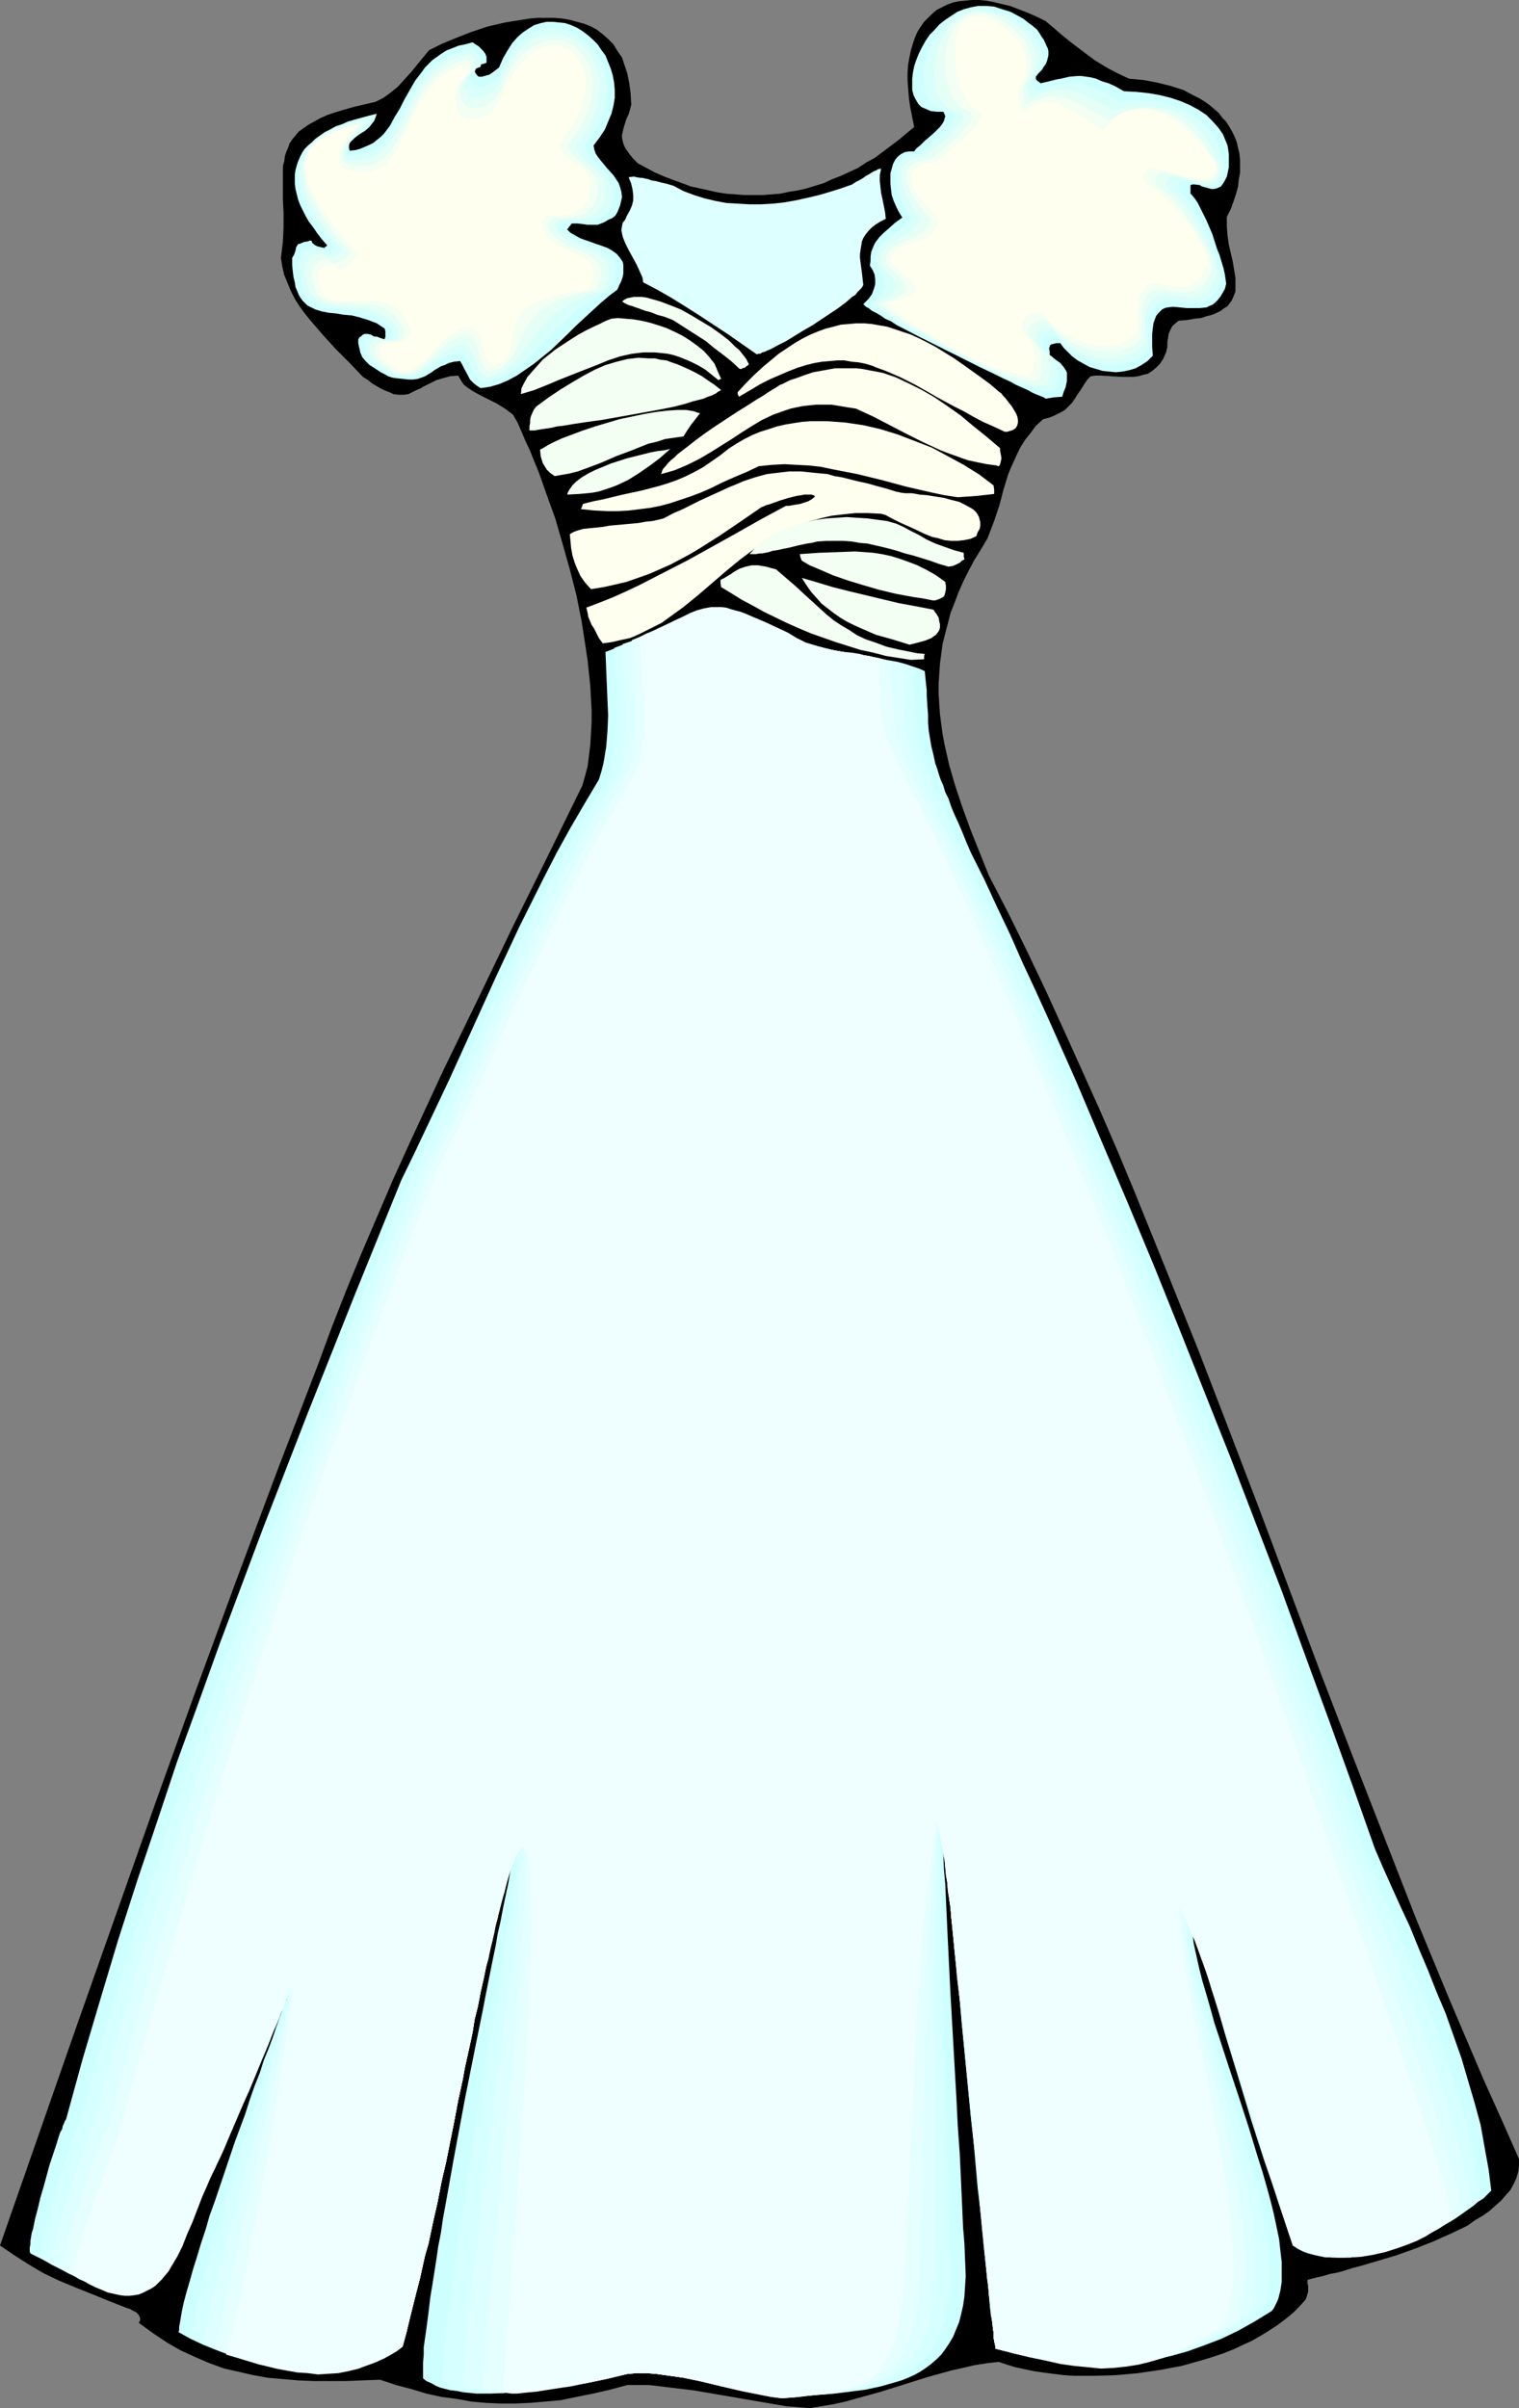 <?xml version="1.0" encoding="UTF-8" standalone="no"?>
<svg
   version="1.0"
   width="98.246mm"
   height="155.711mm"
   id="svg30"
   sodipodi:docname="Wedding Gown 1.wmf"
   xmlns:inkscape="http://www.inkscape.org/namespaces/inkscape"
   xmlns:sodipodi="http://sodipodi.sourceforge.net/DTD/sodipodi-0.dtd"
   xmlns="http://www.w3.org/2000/svg"
   xmlns:svg="http://www.w3.org/2000/svg">
  <rect width="100%" height="100%" fill="#808080" stroke="none"/>
  <sodipodi:namedview
     id="namedview30"
     pagecolor="#ffffff"
     bordercolor="#000000"
     borderopacity="0.25"
     inkscape:showpageshadow="2"
     inkscape:pageopacity="0.0"
     inkscape:pagecheckerboard="0"
     inkscape:deskcolor="#d1d1d1"
     inkscape:document-units="mm" />
  <defs
     id="defs1">
    <pattern
       id="WMFhbasepattern"
       patternUnits="userSpaceOnUse"
       width="6"
       height="6"
       x="0"
       y="0" />
  </defs>
  <path
     style="fill:#000000;fill-opacity:1;fill-rule:evenodd;stroke:none"
     d="m 197.942,588.515 -5.817,-0.485 -5.655,-0.97 -11.311,-1.939 -5.655,-0.97 -5.494,-0.646 -2.585,-0.323 -2.747,-0.323 h -2.747 -2.585 l -4.201,1.131 -4.201,0.97 -4.04,0.808 -3.878,0.808 -3.716,0.323 -3.716,0.323 -3.716,0.162 h -3.555 l -3.555,-0.162 -3.555,-0.323 -3.555,-0.646 -3.716,-0.485 -3.716,-0.808 -3.716,-1.131 -3.716,-0.97 -3.878,-1.293 -4.363,0.162 -4.04,0.162 H 80.631 76.753 l -3.878,-0.162 -3.716,-0.323 -3.716,-0.323 -3.555,-0.646 -3.555,-0.808 -3.555,-0.808 -3.555,-1.293 -3.393,-1.454 -3.555,-1.616 -3.393,-1.939 -3.393,-2.262 -3.555,-2.585 0.162,-0.323 0.162,-0.323 v -0.485 l -0.162,-0.485 -0.323,-0.485 -0.485,-0.485 -0.97,-0.485 -0.485,-0.323 -0.646,-0.162 -4.524,-1.778 -4.363,-1.778 -4.04,-1.616 -3.878,-1.616 -3.716,-1.778 L 7.11,553.45 3.555,551.187 0,548.763 l 18.906,-54.133 9.534,-26.986 9.534,-26.986 9.695,-26.986 9.857,-26.824 10.018,-26.824 10.18,-26.501 3.393,-9.211 3.555,-9.049 3.716,-9.049 3.878,-9.049 3.878,-9.049 4.04,-8.888 8.241,-17.775 8.564,-17.613 8.402,-17.452 8.564,-17.29 8.402,-17.129 0.646,-2.262 0.646,-2.424 0.323,-2.585 0.323,-2.585 0.162,-2.747 0.162,-2.909 v -2.909 l -0.162,-2.909 -0.162,-3.07 -0.323,-3.07 -0.323,-3.07 -0.485,-3.232 -0.97,-6.302 -1.293,-6.464 -1.616,-6.302 -1.777,-6.302 -1.777,-6.14 -2.101,-5.817 -0.97,-2.747 -0.97,-2.747 -1.131,-2.747 -0.97,-2.424 -1.131,-2.424 -0.97,-2.262 -0.97,-2.262 -1.131,-1.939 -1.939,-1.454 -2.101,-1.293 -1.939,-0.97 -1.939,-0.97 -1.777,-0.97 -1.454,-0.97 -0.808,-0.646 -0.485,-0.646 -0.485,-0.808 -0.485,-0.808 -1.939,0.162 -1.777,0.485 -1.616,0.485 -1.293,0.646 -1.293,0.646 -0.646,0.323 -0.485,0.323 -1.131,0.485 -0.97,0.485 -0.97,0.485 -1.131,0.162 H 97.436 L 96.143,96.308 95.497,95.985 94.689,95.662 93.881,95.339 92.912,94.854 92.104,94.369 90.973,93.723 90.003,92.915 88.71,92.107 85.479,88.714 82.085,85.32 78.854,81.765 75.945,78.372 74.491,76.594 73.198,74.817 72.067,73.039 71.098,71.1 70.29,69.161 69.482,67.222 68.997,65.121 68.674,63.021 69.159,58.981 69.32,55.426 V 52.032 L 69.159,48.801 v -1.454 -1.454 -2.747 -2.585 l 0.323,-1.131 0.162,-1.293 0.323,-0.97 0.485,-1.131 0.323,-0.97 0.646,-0.97 0.808,-0.97 0.808,-0.97 1.131,-0.808 1.131,-0.808 1.454,-0.808 1.454,-0.808 1.777,-0.808 1.939,-0.646 2.101,-0.646 2.262,-0.646 2.747,-0.646 2.747,-0.646 1.939,-0.97 1.777,-1.293 1.777,-1.454 1.616,-1.778 1.616,-1.778 1.454,-1.778 1.454,-1.778 1.454,-1.778 1.616,-0.808 1.616,-0.808 3.555,-1.454 3.716,-1.454 3.878,-1.293 4.201,-0.97 4.04,-0.646 2.101,-0.323 1.939,-0.162 h 1.939 1.939 l 1.939,0.162 1.939,0.323 1.777,0.485 1.777,0.485 1.616,0.646 1.454,0.808 1.454,1.131 1.293,1.131 1.293,1.293 0.97,1.616 1.131,1.616 0.646,1.939 0.646,1.939 0.485,2.424 0.323,2.424 0.162,2.747 -0.323,1.293 -0.323,1.131 -0.485,0.97 -0.323,0.97 -0.485,1.616 -0.162,0.808 -0.162,0.646 v 0.646 l 0.162,0.808 0.162,0.646 0.323,0.808 0.485,0.808 0.808,1.131 0.808,0.97 1.131,1.131 2.101,1.131 2.101,1.131 2.262,0.97 2.101,0.808 2.262,0.808 2.101,0.808 2.262,0.485 4.363,0.97 2.101,0.323 2.262,0.162 2.101,0.162 h 2.262 2.262 l 2.101,-0.162 2.101,-0.162 2.262,-0.485 2.101,-0.323 2.101,-0.485 2.101,-0.646 2.101,-0.646 2.101,-0.97 2.101,-0.808 2.101,-0.97 2.101,-0.97 1.939,-1.293 2.101,-1.131 1.939,-1.454 1.939,-1.454 1.939,-1.454 1.939,-1.616 1.939,-1.616 -0.485,-2.424 -0.485,-2.424 -0.323,-2.262 -0.162,-2.101 -0.162,-2.101 v -2.101 l 0.162,-1.939 0.323,-1.778 0.323,-1.616 0.485,-1.616 0.485,-1.454 0.646,-1.454 0.808,-1.293 0.808,-1.131 0.97,-0.97 0.97,-0.97 1.131,-0.97 1.293,-0.646 1.293,-0.646 1.293,-0.485 1.454,-0.323 1.616,-0.162 L 237.531,0 h 1.777 l 1.777,0.162 1.777,0.323 1.939,0.485 2.101,0.485 2.101,0.808 2.101,0.808 2.262,0.97 2.262,1.131 2.101,1.778 2.262,1.939 2.424,1.939 2.585,1.939 2.585,1.939 2.909,1.778 2.747,1.454 2.747,1.293 3.555,0.323 3.393,0.646 3.232,0.808 3.07,0.97 2.747,1.454 1.293,0.646 1.293,0.808 1.131,0.808 1.131,0.97 1.131,0.97 0.808,1.131 0.97,0.97 0.808,1.293 0.646,1.131 0.646,1.293 0.485,1.293 0.323,1.454 0.323,1.293 0.162,1.616 v 1.454 1.616 l -0.323,1.778 -0.162,1.616 -0.485,1.778 -0.646,1.939 -0.646,1.778 -0.97,1.939 v 2.262 l 0.162,2.262 0.323,2.262 0.485,2.101 0.485,2.101 0.323,1.939 0.323,1.939 v 1.778 1.616 l -0.323,0.808 -0.323,0.808 -0.323,0.646 -0.485,0.646 -0.485,0.646 -0.808,0.485 -0.808,0.646 -0.97,0.485 -1.131,0.485 -1.293,0.323 -1.454,0.485 -1.616,0.162 -1.777,0.323 -2.101,0.162 -0.97,0.808 -0.646,0.646 -0.485,0.97 -0.323,0.808 -0.323,2.101 v 1.131 l -0.323,1.293 -0.646,1.454 -0.808,1.293 -0.97,0.97 -0.97,0.808 -0.97,0.646 -1.293,0.323 -1.131,0.323 -1.293,0.162 h -2.585 l -2.747,-0.162 -2.585,-0.162 h -1.293 l -1.131,0.162 -0.808,0.808 -0.646,0.97 -1.131,1.778 -0.485,0.646 -0.485,0.808 -0.97,1.454 -1.131,1.131 -0.646,0.646 -0.808,0.485 -0.97,0.485 -0.97,0.485 -1.293,0.485 -1.293,0.323 -1.777,1.616 -1.293,1.778 -1.293,1.616 -1.131,1.778 -0.808,1.616 -0.808,1.778 -0.808,1.778 -0.646,1.616 -1.131,3.717 -0.97,3.717 -1.293,3.878 -0.808,2.101 -0.808,2.101 -1.616,2.747 -1.616,2.585 -1.454,2.747 -1.293,2.585 -1.131,2.585 -0.97,2.585 -0.97,2.424 -0.646,2.585 -0.646,2.424 -0.646,2.585 -0.323,2.424 -0.323,2.424 -0.162,2.424 -0.162,2.424 v 2.424 l 0.162,2.585 0.162,2.424 0.323,2.424 0.323,2.424 0.485,2.585 1.131,5.009 1.454,5.009 1.777,5.332 1.939,5.333 2.262,5.656 2.262,5.656 4.848,9.372 4.686,9.534 4.524,9.534 4.363,9.534 4.363,9.695 4.363,9.695 4.201,9.695 4.04,9.695 7.918,19.553 7.918,19.714 7.595,19.714 7.595,19.876 7.433,19.876 7.433,19.876 7.595,19.714 7.756,19.876 7.756,19.876 8.079,19.553 4.201,9.857 4.201,9.857 4.363,9.695 4.363,9.857 v 1.616 l -0.162,1.454 -0.485,1.616 -0.646,1.454 -0.808,1.454 -1.131,1.293 -1.131,1.293 -1.454,1.293 -1.454,1.293 -1.616,1.131 -1.939,1.131 -1.777,1.293 -4.04,1.939 -4.363,1.939 -4.524,1.778 -4.524,1.616 -4.363,1.293 -4.363,1.293 -1.939,0.485 -1.939,0.646 -1.777,0.485 -1.777,0.323 -1.616,0.485 -1.454,0.323 -1.293,0.323 -1.131,0.323 v 0.808 l 0.162,0.646 v 0.97 0.485 l -0.162,0.485 -0.162,0.646 -0.323,0.808 -1.454,1.616 -1.616,1.616 -1.777,1.454 -1.939,1.454 -1.939,1.293 -2.101,1.293 -2.262,1.293 -2.101,0.97 -2.424,1.131 -2.424,0.97 -2.424,0.808 -2.585,0.808 -5.171,1.454 -5.171,0.97 -5.494,0.808 -5.332,0.485 -5.332,0.162 h -2.585 -2.585 l -2.424,-0.162 -2.585,-0.323 -2.424,-0.323 -2.262,-0.323 -2.262,-0.485 -2.262,-0.485 -2.101,-0.646 -1.939,-0.646 -2.909,0.323 -3.07,0.485 -2.747,0.646 -2.909,0.646 -5.817,1.616 -11.311,3.555 -5.817,1.616 -2.909,0.808 -2.909,0.646 -2.909,0.485 z"
     id="path1" />
  <path
     style="fill:#ceffff;fill-opacity:1;fill-rule:evenodd;stroke:none"
     d="m 191.964,585.929 -5.009,-0.646 -5.009,-0.97 -4.848,-1.131 -5.009,-1.131 -4.686,-0.97 -4.686,-0.646 -2.424,-0.323 -2.262,-0.162 h -2.262 l -2.262,0.162 -1.293,0.323 -1.293,0.323 -2.747,0.646 -3.07,0.646 -3.393,0.646 -3.555,0.485 -3.555,0.646 -3.716,0.485 -3.716,0.323 -3.716,0.162 -3.555,0.162 h -3.393 l -3.232,-0.323 -1.616,-0.323 -1.454,-0.162 -2.585,-0.646 -1.131,-0.485 -1.131,-0.646 -1.131,-0.485 -0.808,-0.646 v -1.131 -1.293 -1.454 l 0.162,-1.939 v -1.778 l 0.323,-2.262 0.323,-2.262 0.323,-2.424 0.323,-2.585 0.323,-2.747 0.485,-2.909 0.485,-3.07 0.485,-3.07 0.485,-3.393 0.646,-3.232 0.485,-3.393 1.293,-7.11 1.293,-7.272 2.747,-14.705 1.454,-7.272 1.454,-7.272 1.454,-7.11 0.646,-3.393 0.646,-3.232 0.646,-3.232 0.646,-3.232 0.646,-3.07 0.485,-2.909 0.646,-2.747 0.485,-2.585 0.485,-2.424 0.485,-2.262 0.485,-2.262 0.323,-1.939 0.323,-1.778 0.323,-1.454 0.323,-1.293 0.162,-1.131 0.162,-0.808 0.162,-0.646 v -0.323 -0.162 l -0.162,0.162 v 0.485 l -0.323,0.808 -0.323,1.131 v 0.646 l -0.162,0.646 -0.485,1.778 -0.323,0.97 -0.162,1.131 -0.323,1.131 -0.323,1.293 -0.323,1.293 -0.323,1.454 -0.323,1.454 -0.323,1.778 -0.485,1.616 -0.485,1.939 -0.323,1.939 -0.485,1.939 -0.485,2.101 -0.485,2.262 -0.646,2.262 -0.485,2.424 -0.808,3.555 -0.646,3.393 -0.808,3.232 -0.485,3.07 -0.646,3.07 -0.646,2.909 -0.646,2.909 -0.485,2.747 -1.131,5.171 -0.97,5.171 -0.97,4.848 -0.97,4.848 -1.131,4.848 -0.97,5.009 -1.131,5.009 -1.131,5.332 -0.808,2.747 -0.646,2.909 -0.646,2.909 -0.808,3.07 -0.808,3.232 -0.808,3.232 -0.808,3.393 -0.97,3.555 -1.454,1.131 -1.616,0.97 -1.616,0.808 -1.616,0.808 -1.777,0.646 -1.616,0.485 -1.777,0.485 -1.777,0.323 -1.777,0.323 -1.777,0.162 -3.555,0.162 h -3.716 l -3.716,-0.485 -3.716,-0.646 -3.555,-0.808 -3.716,-1.131 -3.393,-1.131 -3.393,-1.293 -3.232,-1.293 -3.07,-1.454 -2.909,-1.616 0.162,-0.485 v -0.808 l 0.162,-0.808 0.162,-0.97 0.323,-1.939 0.485,-2.262 0.646,-2.424 0.808,-2.747 0.808,-2.909 0.97,-3.07 0.97,-3.232 1.131,-3.393 0.97,-3.393 1.293,-3.555 4.848,-14.382 2.585,-6.948 1.131,-3.555 1.131,-3.232 0.646,-1.616 0.646,-1.616 0.97,-3.07 1.131,-2.747 0.97,-2.585 0.808,-2.424 0.808,-2.262 0.646,-1.778 0.323,-0.97 0.162,-0.323 0.162,-0.323 0.162,-0.808 0.323,-0.485 0.162,-0.646 0.162,-0.323 v -0.485 l 0.162,-0.162 v -0.162 0 l -0.162,0.323 -0.162,0.485 -0.323,0.808 -0.323,0.97 -0.485,1.131 -0.485,1.293 -0.485,1.454 -0.646,1.616 -0.646,1.616 -0.808,1.939 -0.808,1.939 -0.808,1.939 -1.616,4.04 -1.777,4.363 -1.939,4.201 -1.777,4.201 -1.616,3.878 -0.808,1.939 -0.808,1.778 -0.808,1.616 -0.646,1.454 -0.808,1.454 -0.485,1.131 -0.646,1.131 -0.485,0.808 -0.323,0.646 -0.323,0.323 -1.293,2.585 -0.97,2.585 -1.131,2.262 -0.97,2.101 -0.97,2.101 -0.808,1.778 -0.97,1.616 -0.808,1.616 -0.808,1.454 -0.808,1.293 -0.808,1.131 -0.97,0.97 -0.808,0.808 -0.808,0.808 -0.97,0.485 -0.97,0.485 -0.97,0.323 -1.131,0.162 -1.131,0.162 -1.131,-0.162 -1.293,-0.162 -1.293,-0.323 -1.454,-0.323 -1.616,-0.485 -1.616,-0.646 -1.939,-0.808 -1.939,-0.808 -1.939,-0.97 -2.262,-1.131 -2.262,-1.131 -2.585,-1.293 -2.585,-1.293 -0.162,-0.485 v -0.97 l 0.162,-0.808 v -0.808 l 0.162,-0.97 0.162,-0.97 0.323,-0.97 0.485,-2.424 0.646,-2.424 0.646,-2.747 0.808,-2.747 1.454,-5.333 0.808,-2.424 0.808,-2.424 0.646,-2.101 0.323,-0.97 0.485,-0.808 0.162,-0.808 0.323,-0.646 0.162,-0.485 0.323,-0.485 4.04,-14.705 4.363,-14.705 4.363,-14.543 4.686,-14.543 4.848,-14.382 4.848,-14.543 5.171,-14.22 5.171,-14.382 5.332,-14.22 5.332,-14.22 10.988,-28.278 11.311,-28.44 11.473,-28.278 3.07,-6.302 2.909,-6.14 5.817,-12.281 5.655,-12.443 5.655,-12.443 5.655,-12.119 3.07,-6.14 3.07,-6.14 3.07,-5.979 3.393,-6.14 3.393,-5.817 3.555,-5.979 0.646,-2.101 0.485,-1.939 0.323,-1.939 0.323,-1.939 0.323,-3.878 0.162,-3.878 -0.162,-3.717 -0.162,-3.878 -0.162,-3.878 -0.162,-4.04 2.101,-0.808 2.101,-0.808 1.777,-0.808 1.939,-0.808 1.616,-0.646 1.616,-0.808 1.616,-0.646 1.293,-0.646 2.747,-1.293 2.424,-0.97 2.424,-0.808 2.262,-0.646 2.262,-0.323 h 1.293 1.131 l 1.293,0.162 1.293,0.162 1.454,0.323 1.454,0.323 1.454,0.485 1.616,0.646 1.616,0.646 1.777,0.808 1.939,0.808 2.101,0.97 2.101,1.293 2.262,1.131 1.616,0.485 1.777,0.485 3.555,0.97 3.878,0.646 4.04,0.646 3.878,0.808 3.716,0.646 1.777,0.485 3.393,1.131 1.454,0.646 0.162,1.616 0.162,1.616 0.162,1.454 v 1.293 l 0.162,2.585 0.162,2.101 v 1.939 l 0.162,1.939 0.323,1.939 0.323,1.939 0.485,1.939 0.485,2.262 0.485,1.293 0.323,1.131 0.485,1.454 0.646,1.454 0.485,1.616 0.808,1.616 0.646,1.939 0.808,1.939 0.97,2.101 0.97,2.262 0.97,2.424 1.131,2.585 3.232,6.464 3.07,6.625 3.232,6.787 3.07,6.948 3.232,6.948 3.232,7.11 3.232,7.272 3.232,7.272 6.302,14.866 6.463,15.19 6.463,15.513 6.302,15.674 6.302,15.836 6.302,15.836 6.14,15.998 6.14,15.998 5.817,15.998 5.817,15.836 5.655,15.674 5.494,15.513 1.939,4.525 2.101,4.686 2.262,5.009 2.262,4.848 2.101,5.171 2.262,5.333 2.101,5.333 2.262,5.332 1.939,5.494 1.939,5.494 1.616,5.494 1.616,5.494 1.454,5.332 0.97,5.494 0.97,5.333 0.646,5.171 -0.97,0.97 -0.97,0.97 -1.293,0.808 -1.131,0.97 -2.747,1.939 -2.909,1.939 -3.07,1.616 -3.393,1.616 -3.393,1.616 -3.555,1.131 -3.555,1.131 -3.555,0.808 -3.555,0.646 -1.616,0.162 h -1.616 -1.616 -1.616 l -1.454,-0.323 -1.454,-0.323 -1.293,-0.323 -1.293,-0.485 -1.293,-0.646 -1.131,-0.808 -3.393,-10.342 -3.555,-10.18 -3.232,-10.019 -3.07,-10.18 -3.07,-10.019 -2.909,-10.019 -2.909,-10.18 -2.909,-10.18 0.162,2.262 0.323,2.585 0.323,2.585 0.646,2.909 0.646,2.909 0.808,3.232 0.97,3.232 0.97,3.393 0.97,3.555 1.131,3.393 2.424,7.433 2.424,7.272 2.424,7.433 2.262,7.433 1.131,3.555 0.97,3.393 0.97,3.555 0.808,3.232 0.646,3.07 0.646,3.07 0.323,2.909 0.323,2.747 v 2.585 2.262 l -0.323,2.101 -0.485,1.939 -0.323,0.808 -0.808,1.616 -0.485,0.646 -4.201,2.585 -4.04,2.262 -4.04,1.939 -4.201,1.616 -4.04,1.454 -4.04,1.131 -4.201,0.808 -4.201,0.485 -4.201,0.323 -4.201,0.162 -4.201,-0.162 -4.201,-0.162 -4.363,-0.646 -4.524,-0.646 -4.363,-0.808 -4.524,-1.131 v -0.485 l -0.162,-0.646 -0.162,-0.808 -0.162,-0.97 v -1.131 l -0.162,-1.131 -0.162,-1.454 -0.323,-1.454 -0.162,-1.616 -0.162,-1.778 -0.162,-1.778 -0.162,-1.939 -0.323,-2.101 -0.162,-2.101 -0.485,-4.525 -0.485,-4.848 -0.485,-5.171 -0.646,-5.333 -0.485,-5.494 -0.485,-5.656 -0.646,-5.817 -1.131,-11.635 -1.131,-11.635 -0.485,-5.656 -0.646,-5.494 -0.485,-5.332 -0.485,-5.009 -0.485,-4.686 -0.162,-2.262 -0.323,-2.262 -0.162,-2.101 -0.162,-1.939 -0.162,-1.939 -0.323,-1.778 -0.162,-1.616 v -1.616 l -0.162,-1.293 -0.162,-1.454 -0.162,-1.131 -0.162,-0.97 v -0.97 -0.646 l -0.162,-0.485 v -0.485 -0.323 0 l 0.162,4.04 0.162,3.878 0.162,3.717 0.323,3.717 0.323,7.11 0.323,6.948 0.323,6.625 0.323,6.464 1.454,25.531 0.323,6.625 0.485,6.787 0.323,6.948 0.323,7.272 0.162,3.717 0.323,3.878 0.162,3.878 0.162,4.04 -0.162,2.585 -0.162,2.424 -0.323,2.262 -0.485,2.101 -0.485,1.939 -0.808,1.939 -0.646,1.616 -0.97,1.616 -0.97,1.454 -0.97,1.293 -1.131,1.131 -1.293,1.131 -1.293,0.97 -1.454,0.97 -1.454,0.808 -1.454,0.646 -1.616,0.646 -1.616,0.485 -3.393,0.97 -3.716,0.808 -3.716,0.485 -3.878,0.485 -4.04,0.323 -4.04,0.323 z"
     id="path2" />
  <path
     style="fill:#d6ffff;fill-opacity:1;fill-rule:evenodd;stroke:none"
     d="m 191.64,585.929 -5.009,-0.646 -4.848,-0.97 -5.009,-1.131 -4.686,-1.131 -4.848,-0.97 -4.686,-0.646 -2.262,-0.323 -2.262,-0.162 h -2.262 l -2.262,0.162 -2.585,0.485 -2.585,0.646 -2.909,0.646 -3.07,0.646 -3.232,0.485 -3.393,0.646 -3.232,0.485 -3.393,0.323 -3.232,0.162 -3.07,0.162 h -3.07 l -2.747,-0.162 -2.747,-0.323 -1.131,-0.162 -1.131,-0.323 -0.97,-0.323 -0.97,-0.485 -0.97,-0.485 -0.646,-0.485 -0.162,-1.131 0.162,-1.293 v -1.454 l 0.162,-1.778 v -1.939 l 0.323,-2.262 0.162,-2.262 0.323,-2.424 0.323,-2.585 0.323,-2.909 0.323,-2.747 0.485,-3.07 0.323,-3.232 0.485,-3.232 0.485,-3.393 0.485,-3.393 1.131,-6.948 1.131,-7.272 2.262,-14.866 1.131,-7.433 1.293,-7.272 1.131,-7.11 0.485,-3.393 0.646,-3.393 0.485,-3.232 0.485,-3.07 0.485,-3.07 0.485,-2.909 0.323,-2.747 0.485,-2.585 0.323,-2.585 0.323,-2.262 0.323,-2.101 0.323,-2.101 0.162,-1.778 0.323,-1.454 0.162,-1.454 v -0.97 -0.97 l 0.162,-0.646 -0.162,-0.323 v -0.162 l -0.162,0.162 -0.323,0.485 -0.162,0.808 -0.485,0.97 -0.323,1.454 -0.162,0.808 -0.323,0.97 -0.162,0.97 -0.323,1.131 -0.323,1.131 -0.323,1.131 -0.323,1.454 -0.323,1.454 -0.323,1.454 -0.485,1.616 -0.323,1.778 -0.485,1.778 -0.485,1.939 -0.323,1.939 -0.646,2.101 -0.323,2.262 -0.646,2.262 -0.485,2.424 -0.808,3.555 -0.646,3.393 -0.808,3.232 -0.485,3.07 -0.646,3.07 -0.646,2.909 -0.646,2.909 -0.485,2.747 -1.131,5.171 -0.97,5.171 -0.97,4.848 -0.97,4.848 -1.131,4.848 -0.97,5.009 -1.131,5.009 -1.131,5.332 -0.808,2.747 -0.646,2.909 -0.646,2.909 -0.808,3.07 -0.808,3.232 -0.808,3.232 -0.808,3.393 -0.97,3.555 -1.454,1.131 -1.616,0.808 -1.454,0.97 -1.616,0.646 -1.616,0.646 -1.616,0.485 -1.616,0.485 -1.616,0.485 -3.393,0.485 -3.232,0.162 h -3.393 l -3.393,-0.323 -3.393,-0.485 -3.393,-0.808 -3.393,-0.808 -3.232,-0.97 -3.232,-1.131 -3.07,-1.293 -3.07,-1.293 -3.07,-1.293 0.162,-0.808 v -0.646 l 0.162,-0.97 0.323,-0.808 0.323,-2.101 0.646,-2.424 0.646,-2.424 0.646,-2.909 0.808,-2.909 0.808,-3.07 0.97,-3.393 0.97,-3.393 1.131,-3.555 0.97,-3.555 4.363,-14.705 2.262,-7.272 1.131,-3.393 0.97,-3.393 0.97,-3.232 0.485,-1.616 0.485,-1.454 0.808,-2.909 0.808,-2.747 0.808,-2.424 0.646,-2.262 0.646,-1.778 0.162,-0.97 0.323,-0.646 0.162,-0.808 0.162,-0.485 0.162,-0.485 0.162,-0.485 v -0.323 -0.323 -0.162 0.323 l -0.162,0.485 -0.323,0.808 -0.323,0.97 -0.485,1.131 -0.485,1.131 -0.646,1.454 -0.485,1.454 -0.808,1.778 -0.646,1.616 -0.646,1.939 -0.808,1.939 -1.777,4.04 -1.777,4.201 -3.555,8.403 -1.777,4.04 -0.808,1.939 -0.808,1.778 -0.808,1.778 -0.808,1.616 -0.646,1.454 -0.646,1.293 -0.485,1.293 -0.646,0.97 -0.485,0.97 -0.323,0.646 -1.131,2.262 -0.97,2.262 -0.808,2.101 -0.97,1.939 -0.808,1.939 -0.808,1.778 -0.808,1.616 -0.808,1.454 -0.808,1.454 -0.808,1.293 -0.808,1.131 -0.808,0.97 -0.808,0.97 -0.808,0.808 -0.97,0.646 -0.97,0.485 -0.97,0.485 -0.97,0.323 -1.131,0.162 -1.131,0.162 -1.131,-0.162 h -1.293 l -1.454,-0.323 -1.454,-0.485 -1.616,-0.485 -1.616,-0.646 -1.777,-0.646 -1.939,-0.808 -2.101,-0.97 -2.101,-1.131 -2.262,-1.131 -2.424,-1.454 -0.162,-0.323 v -0.485 -0.646 l 0.162,-0.808 0.162,-0.808 0.162,-0.808 0.162,-0.97 0.162,-1.131 0.646,-2.262 0.646,-2.585 0.646,-2.747 0.808,-2.747 1.616,-5.333 0.97,-2.585 0.808,-2.424 0.646,-2.262 0.485,-0.97 0.323,-0.808 0.162,-0.808 0.323,-0.646 0.323,-0.646 0.162,-0.485 4.201,-14.866 4.201,-14.705 4.363,-14.543 4.686,-14.705 4.686,-14.543 4.848,-14.543 4.848,-14.382 5.171,-14.543 5.332,-14.382 5.171,-14.382 5.494,-14.22 5.494,-14.382 11.149,-28.602 11.311,-28.44 3.07,-6.14 3.07,-6.14 5.655,-12.281 5.655,-12.281 5.655,-12.281 5.655,-12.281 3.07,-5.979 3.07,-6.14 3.232,-5.979 3.232,-5.979 3.555,-5.979 3.555,-5.979 0.485,-2.101 0.485,-1.939 0.323,-1.939 0.323,-2.101 0.323,-3.878 v -3.878 -3.878 l -0.162,-3.878 -0.323,-4.04 -0.162,-4.04 2.101,-0.808 1.939,-0.646 1.616,-0.808 1.777,-0.808 1.616,-0.646 1.454,-0.808 1.293,-0.646 1.454,-0.646 2.424,-0.97 2.262,-0.97 2.262,-0.808 2.101,-0.485 2.262,-0.162 h 0.97 1.131 l 1.293,0.162 1.293,0.162 1.293,0.323 1.454,0.485 1.454,0.485 1.616,0.485 1.616,0.808 1.777,0.808 1.939,0.808 2.101,0.97 2.101,1.293 2.262,1.131 3.232,0.97 3.393,0.808 3.393,0.646 3.393,0.646 3.393,0.485 3.393,0.808 3.07,0.808 1.616,0.485 1.454,0.485 0.162,1.778 v 1.616 l 0.162,1.454 v 1.293 l 0.162,2.585 0.162,2.262 0.162,1.939 0.162,1.939 0.162,1.616 0.323,1.939 0.485,1.778 0.646,1.939 0.646,2.262 0.485,1.131 0.485,1.293 0.485,1.454 0.646,1.454 0.646,1.454 0.808,1.778 0.646,1.778 0.97,1.939 0.808,2.101 0.97,2.262 3.07,6.302 3.07,6.464 3.232,6.625 3.07,6.787 3.232,7.11 3.232,7.11 3.232,7.272 3.232,7.433 3.232,7.433 3.393,7.756 3.232,7.756 3.393,7.756 6.463,15.998 6.463,16.321 6.625,16.482 6.463,16.482 6.302,16.644 6.14,16.482 6.14,16.482 5.817,16.321 2.909,8.08 2.909,7.918 2.585,7.918 2.747,7.756 1.939,4.686 2.101,4.848 2.262,5.171 0.97,2.424 1.131,2.585 2.101,5.333 2.262,5.494 4.201,10.827 1.939,5.494 1.777,5.494 1.777,5.494 1.616,5.494 1.454,5.333 1.131,5.171 0.97,5.171 0.808,5.009 -0.808,0.808 -0.97,0.97 -2.101,1.616 -2.424,1.778 -2.747,1.616 -2.909,1.616 -3.07,1.454 -3.232,1.293 -3.393,1.293 -3.393,0.808 -3.393,0.808 -3.232,0.485 -1.777,0.162 h -1.616 -1.454 l -1.616,-0.162 -1.454,-0.162 -1.293,-0.323 -1.454,-0.485 -1.293,-0.485 -1.131,-0.646 -1.293,-0.646 -3.555,-10.503 -3.393,-10.503 -3.393,-10.665 -3.232,-10.503 -1.616,-5.171 -1.616,-5.171 -1.454,-5.171 -1.616,-4.848 -1.454,-5.009 -1.454,-4.686 -1.454,-4.686 -1.454,-4.525 0.162,2.262 0.323,2.424 0.323,2.747 0.485,2.909 0.646,2.909 0.646,3.07 0.808,3.393 0.97,3.393 0.97,3.393 0.97,3.555 1.131,3.717 0.97,3.555 2.262,7.433 2.262,7.433 1.939,7.433 0.97,3.555 0.97,3.555 0.808,3.393 0.646,3.393 0.646,3.232 0.485,3.07 0.323,2.909 0.323,2.909 v 2.585 l -0.162,2.424 -0.323,2.262 -0.323,1.939 -0.808,1.778 -0.323,0.808 -0.485,0.808 -2.101,1.293 -1.939,1.293 -2.101,1.131 -1.939,0.97 -3.878,1.939 -4.04,1.616 -3.878,1.293 -3.878,1.131 -3.878,0.808 -3.878,0.485 -3.878,0.162 -3.878,0.162 -4.04,-0.162 -4.04,-0.485 -4.201,-0.485 -4.201,-0.808 -4.363,-0.808 -4.524,-1.131 v -0.485 l -0.162,-0.646 -0.162,-0.808 -0.162,-0.97 v -1.131 l -0.162,-1.131 -0.162,-1.454 -0.162,-1.454 -0.323,-1.616 -0.162,-1.778 -0.162,-1.778 -0.162,-1.939 -0.162,-2.101 -0.323,-2.101 -0.485,-4.525 -0.485,-4.848 -0.485,-5.171 -0.485,-5.333 -0.485,-5.494 -0.646,-5.656 -0.646,-5.817 -1.131,-11.635 -1.131,-11.635 -0.485,-5.656 -0.646,-5.333 -0.485,-5.332 -0.485,-5.009 -0.485,-4.848 -0.162,-2.262 -0.323,-2.101 -0.162,-2.101 -0.162,-2.101 -0.162,-1.939 -0.323,-1.616 -0.162,-1.778 -0.162,-1.454 -0.162,-1.454 -0.162,-1.293 -0.162,-1.131 -0.162,-1.131 v -0.808 l -0.162,-0.808 v -0.485 l -0.162,-0.485 v -0.323 h -0.162 v 4.04 l 0.162,3.878 v 3.717 3.555 l 0.162,7.11 v 6.787 l 0.162,6.625 0.162,6.464 0.323,12.604 0.323,12.766 0.323,6.625 0.162,6.787 0.162,6.948 0.162,3.717 v 3.717 l 0.162,3.878 v 3.878 l 0.162,4.201 0.162,4.201 -0.162,2.424 -0.323,2.424 -0.323,2.262 -0.323,2.101 -0.485,1.939 -0.646,1.778 -0.646,1.616 -0.808,1.616 -0.808,1.454 -0.97,1.293 -0.97,1.131 -1.131,1.131 -1.131,0.97 -1.131,0.808 -1.293,0.808 -1.293,0.808 -1.454,0.485 -1.454,0.646 -3.232,0.97 -3.232,0.646 -3.555,0.646 -3.555,0.485 -3.878,0.323 -3.878,0.323 z"
     id="path3" />
  <path
     style="fill:#ddffff;fill-opacity:1;fill-rule:evenodd;stroke:none"
     d="m 191.317,586.091 -4.848,-0.808 -5.009,-0.97 -4.848,-1.131 -2.262,-0.485 -2.424,-0.646 -4.686,-0.97 -4.686,-0.646 -2.262,-0.323 -2.262,-0.162 h -2.262 l -2.262,0.162 -2.424,0.485 -2.585,0.646 -2.747,0.646 -2.909,0.485 -5.817,1.131 -3.07,0.323 -2.747,0.485 -2.909,0.162 -2.747,0.162 -2.585,0.162 -2.424,-0.162 -2.262,-0.162 -1.939,-0.323 -0.808,-0.323 -0.808,-0.162 -0.808,-0.323 -0.646,-0.323 v -2.424 l 0.162,-1.616 v -1.778 l 0.162,-1.939 0.162,-2.101 0.323,-2.424 0.162,-2.424 0.323,-2.585 0.323,-2.747 0.162,-2.909 0.485,-3.07 0.323,-3.232 0.323,-3.232 0.485,-3.393 0.485,-3.393 0.808,-7.11 0.97,-7.272 1.777,-14.866 0.97,-7.433 0.97,-7.272 0.808,-7.11 0.485,-3.393 0.323,-3.393 0.485,-3.232 0.323,-3.232 0.323,-3.07 0.323,-2.909 0.323,-2.747 0.323,-2.747 0.323,-2.424 0.162,-2.424 0.162,-2.101 0.162,-1.939 0.162,-1.778 v -1.616 l 0.162,-1.293 v -1.293 l -0.162,-0.808 v -0.646 l -0.162,-0.323 -0.162,-0.162 -0.323,0.162 -0.162,0.323 -0.485,0.808 -0.323,1.131 -0.162,0.485 -0.323,0.808 -0.162,0.808 -0.323,0.808 -0.323,1.131 -0.162,0.97 -0.485,1.131 -0.162,1.293 -0.323,1.293 -0.485,1.454 -0.323,1.616 -0.485,1.454 -0.323,1.778 -0.485,1.778 -0.485,1.939 -0.323,1.939 -0.646,2.101 -0.485,2.262 -0.485,2.262 -0.485,2.424 -0.808,3.555 -0.646,3.393 -0.808,3.232 -0.485,3.07 -0.646,3.07 -0.646,2.909 -0.646,2.909 -0.485,2.747 -1.131,5.171 -0.97,5.171 -0.97,4.848 -0.97,4.848 -1.131,4.848 -0.97,5.009 -1.131,5.009 -1.131,5.332 -0.808,2.747 -0.646,2.909 -0.646,2.909 -0.808,3.07 -0.808,3.232 -0.808,3.232 -0.808,3.393 -0.97,3.555 -1.454,0.97 -1.454,0.97 -1.454,0.808 -1.616,0.646 -3.07,1.293 -2.909,0.808 -3.07,0.646 -3.07,0.162 -3.07,0.162 -3.07,-0.323 -3.07,-0.323 -3.07,-0.485 -3.07,-0.808 -3.07,-0.808 -3.232,-1.131 -3.07,-1.131 -6.14,-2.262 0.162,-0.808 0.162,-0.808 0.485,-1.939 0.485,-2.101 0.485,-2.262 0.646,-2.747 0.808,-2.747 0.646,-3.07 0.808,-3.393 0.97,-3.393 0.808,-3.393 1.939,-7.272 3.878,-15.028 1.777,-7.272 0.97,-3.555 0.808,-3.393 0.808,-3.393 0.808,-3.07 0.808,-2.909 0.646,-2.747 0.646,-2.424 0.485,-2.262 0.485,-1.939 0.323,-0.808 0.162,-0.808 0.162,-0.808 0.162,-1.131 v -0.323 l 0.162,-0.323 v -0.323 0 -0.162 l -0.162,0.323 -0.162,0.646 -0.162,0.646 -0.485,0.97 -0.323,0.97 -0.485,1.293 -0.646,1.293 -0.485,1.454 -0.646,1.616 -0.808,1.616 -0.646,1.939 -0.808,1.778 -1.616,4.04 -1.777,4.201 -3.555,8.241 -1.777,4.04 -1.616,3.878 -0.808,1.778 -0.808,1.778 -0.808,1.454 -0.646,1.616 -0.646,1.293 -0.646,1.131 -0.646,1.131 -0.323,0.97 -0.97,1.939 -0.808,2.101 -0.808,1.939 -0.808,1.939 -0.808,1.616 -0.646,1.778 -0.808,1.454 -0.646,1.616 -1.616,2.585 -0.646,1.131 -0.808,1.131 -1.616,1.939 -0.808,0.646 -0.97,0.646 -0.97,0.646 -0.97,0.323 -0.97,0.485 -1.131,0.162 H 31.509 30.216 l -1.293,-0.162 -1.454,-0.162 -1.454,-0.323 -1.616,-0.646 -1.616,-0.646 -1.777,-0.646 -1.939,-0.97 -1.939,-0.97 -2.101,-1.131 -2.262,-1.293 v -0.323 -0.485 -0.646 -0.808 l 0.162,-0.808 0.162,-0.808 0.323,-0.97 0.162,-1.131 0.646,-2.424 0.646,-2.424 0.808,-2.747 0.97,-2.747 1.616,-5.494 0.97,-2.585 0.808,-2.424 0.808,-2.262 0.485,-0.97 0.323,-0.97 0.323,-0.808 0.323,-0.808 0.162,-0.646 0.323,-0.485 4.04,-14.866 4.201,-14.705 4.363,-14.866 4.524,-14.705 4.686,-14.543 4.686,-14.705 5.009,-14.705 4.848,-14.543 5.171,-14.543 5.171,-14.543 5.332,-14.382 5.494,-14.382 5.332,-14.382 5.655,-14.382 5.655,-14.22 5.655,-14.22 3.07,-6.14 3.07,-6.14 5.655,-12.281 5.655,-12.281 5.655,-12.281 5.817,-12.281 2.909,-5.979 3.07,-5.979 3.232,-6.14 3.232,-5.979 3.555,-5.979 3.555,-5.979 0.485,-1.939 0.485,-2.101 0.323,-1.939 0.323,-2.101 0.323,-3.878 v -4.04 l -0.162,-3.878 -0.485,-8.08 -0.162,-4.04 1.939,-0.646 1.616,-0.808 1.777,-0.646 1.616,-0.808 1.454,-0.646 1.293,-0.646 0.646,-0.323 0.646,-0.323 1.293,-0.485 2.262,-1.131 2.101,-0.808 1.939,-0.646 2.101,-0.485 2.101,-0.162 h 0.97 l 1.131,0.162 1.131,0.162 2.585,0.646 1.293,0.323 1.454,0.646 1.616,0.485 1.616,0.808 1.777,0.808 1.939,0.808 1.939,0.97 2.262,1.293 2.262,1.131 1.616,0.485 1.454,0.485 3.07,0.808 3.07,0.485 2.909,0.485 2.909,0.485 2.747,0.485 2.909,0.808 2.909,0.97 v 1.778 l 0.162,1.616 0.162,2.909 v 2.424 l 0.162,2.262 0.162,1.939 0.162,1.778 0.323,1.778 0.323,1.616 0.485,1.778 0.485,1.778 0.646,1.778 0.808,2.101 0.485,1.293 0.646,1.131 0.485,1.293 0.646,1.454 0.646,1.616 0.646,1.616 0.808,1.616 0.808,1.939 3.07,5.979 3.07,6.302 3.07,6.625 3.07,6.625 3.232,6.948 3.232,7.272 3.232,7.272 3.393,7.595 3.232,7.756 3.393,7.756 3.393,7.918 3.232,8.08 3.393,8.241 3.393,8.403 6.787,16.805 6.625,16.967 6.625,17.29 6.625,17.129 6.302,17.29 6.302,16.805 2.909,8.403 2.909,8.403 2.909,8.08 2.909,8.241 2.747,7.918 2.747,7.756 1.939,5.009 0.97,2.585 0.97,2.424 2.101,5.333 2.101,5.332 4.201,10.988 4.201,10.988 1.939,5.494 1.777,5.494 1.777,5.494 1.616,5.333 1.454,5.332 1.293,5.009 0.97,5.009 0.97,4.848 -0.808,0.646 -0.808,0.808 -1.777,1.616 -2.262,1.454 -2.424,1.616 -2.747,1.454 -2.909,1.293 -3.07,1.131 -3.07,1.131 -3.232,0.808 -3.232,0.646 -3.232,0.485 h -3.07 -1.454 l -1.616,-0.162 -1.293,-0.323 -1.454,-0.162 -1.454,-0.485 -1.293,-0.485 -1.131,-0.646 -1.293,-0.646 -1.777,-5.333 -1.777,-5.333 -3.555,-10.988 -3.393,-11.15 -3.555,-10.988 -1.616,-5.332 -1.616,-5.333 -1.616,-5.009 -1.454,-5.009 -1.616,-4.686 -1.454,-4.525 -1.454,-4.363 -1.454,-3.878 v 2.262 l 0.323,2.585 0.323,2.585 0.485,2.909 0.646,2.909 0.485,3.232 0.808,3.232 0.808,3.393 0.808,3.393 0.97,3.555 1.939,7.272 3.878,15.028 1.777,7.433 0.97,3.555 0.808,3.555 0.646,3.555 0.646,3.393 0.485,3.232 0.485,3.232 0.323,3.07 0.162,2.747 v 2.747 l -0.162,2.585 -0.323,2.262 -0.323,2.101 -0.808,1.939 -0.808,1.778 -1.939,1.293 -2.101,1.131 -1.939,1.131 -1.939,1.131 -1.777,0.97 -1.939,0.97 -3.716,1.454 -3.716,1.293 -3.555,0.97 -3.716,0.808 -3.555,0.323 -3.716,0.323 -3.716,-0.162 -3.716,-0.162 -3.878,-0.485 -4.04,-0.646 -4.04,-0.808 -4.201,-0.808 -4.524,-1.131 v -0.485 l -0.162,-0.646 -0.162,-0.808 -0.162,-0.97 v -1.131 l -0.162,-1.131 -0.162,-1.454 -0.162,-1.454 -0.162,-1.616 -0.162,-1.778 -0.323,-1.778 -0.162,-1.939 -0.485,-4.201 -0.323,-4.525 -0.485,-4.848 -0.646,-5.171 -0.485,-5.333 -0.485,-5.494 -0.646,-5.656 -0.485,-5.817 -1.131,-11.635 -1.131,-11.473 -0.646,-5.656 -0.485,-5.494 -0.646,-5.332 -0.485,-5.009 -0.485,-4.686 -0.162,-2.262 -0.323,-2.262 -0.162,-2.101 -0.162,-1.939 -0.323,-1.939 -0.162,-1.778 -0.162,-1.616 -0.162,-1.616 -0.162,-1.454 -0.323,-1.293 -0.162,-1.131 -0.162,-0.97 v -0.97 l -0.162,-0.646 -0.162,-0.646 -0.162,-0.323 v -0.323 h -0.162 l -0.162,3.878 -0.162,3.878 -0.162,3.717 -0.162,7.272 -0.162,3.393 v 6.787 l -0.162,6.464 v 6.302 18.745 6.302 l 0.162,6.625 v 10.342 3.555 7.595 4.04 8.241 l -0.162,4.363 -0.162,2.424 -0.162,2.424 -0.323,2.101 -0.323,2.101 -0.485,1.939 -0.485,1.778 -0.646,1.616 -0.646,1.616 -0.646,1.454 -0.808,1.131 -0.808,1.293 -0.97,0.97 -0.97,0.97 -1.131,0.97 -1.131,0.808 -1.131,0.808 -1.293,0.485 -1.131,0.646 -2.909,0.97 -2.909,0.646 -3.232,0.646 -3.393,0.485 -3.555,0.323 -3.878,0.485 z"
     id="path4" />
  <path
     style="fill:#e5ffff;fill-opacity:1;fill-rule:evenodd;stroke:none"
     d="m 191.156,586.091 -2.424,-0.323 -2.585,-0.485 -4.848,-0.97 -4.848,-1.131 -4.686,-1.131 -4.686,-0.97 -4.524,-0.646 -2.262,-0.323 -2.262,-0.162 h -2.262 l -2.262,0.162 -2.424,0.485 -2.424,0.646 -5.171,1.131 -5.171,0.808 -5.171,0.808 -2.424,0.323 -2.262,0.162 -2.262,0.162 h -1.939 -1.939 l -1.616,-0.162 -1.454,-0.323 -1.131,-0.485 v -0.97 -1.454 l 0.162,-1.454 0.162,-1.778 0.162,-1.939 0.162,-2.262 0.162,-2.262 0.162,-2.424 0.323,-2.585 0.162,-2.909 0.323,-2.909 0.323,-3.07 0.162,-3.07 0.323,-3.393 0.323,-3.232 0.323,-3.393 0.808,-7.272 0.646,-7.272 1.454,-14.866 0.808,-7.433 0.646,-7.433 0.646,-7.11 0.323,-3.393 0.162,-3.393 0.323,-3.232 0.162,-3.232 0.323,-3.07 0.162,-2.909 0.162,-2.909 0.162,-2.585 0.162,-2.585 v -2.424 l 0.162,-2.101 v -1.939 -3.393 -1.454 l -0.162,-1.131 -0.162,-0.97 -0.162,-0.646 -0.323,-0.323 -0.162,-0.162 -0.323,0.162 -0.323,0.323 -0.485,0.808 -0.485,0.97 -0.162,0.646 -0.323,0.808 -0.162,0.808 -0.323,0.808 -0.323,0.97 -0.323,1.131 -0.323,1.131 -0.323,1.131 -0.323,1.454 -0.485,1.293 -0.323,1.616 -0.485,1.616 -0.323,1.616 -0.485,1.778 -0.485,1.939 -0.485,1.939 -0.485,2.101 -0.485,2.262 -0.485,2.262 -0.485,2.424 -0.808,3.555 -0.646,3.393 -0.808,3.232 -0.485,3.07 -0.646,3.07 -0.646,2.909 -0.646,2.909 -0.485,2.747 -1.131,5.171 -0.97,5.171 -0.97,4.848 -0.97,4.848 -1.131,4.848 -0.97,5.009 -1.131,5.009 -1.131,5.332 -0.808,2.747 -0.646,2.909 -0.646,2.909 -0.808,3.07 -0.808,3.232 -0.808,3.232 -0.808,3.393 -0.97,3.555 -1.454,0.97 -1.454,0.808 -2.909,1.616 -2.747,1.131 -2.747,0.97 -2.747,0.485 -2.909,0.485 h -2.747 -2.747 l -2.747,-0.323 -2.909,-0.323 -2.747,-0.646 -3.07,-0.646 -2.909,-0.97 -2.909,-0.97 -3.07,-0.97 -3.232,-1.131 0.162,-0.646 0.323,-0.97 0.485,-1.939 0.485,-2.262 0.646,-2.424 0.646,-2.747 0.646,-2.909 0.808,-3.232 0.646,-3.393 0.808,-3.393 0.808,-3.555 1.616,-7.433 3.393,-15.351 1.454,-7.433 0.808,-3.555 0.646,-3.555 0.808,-3.232 0.646,-3.232 0.646,-2.909 0.485,-2.747 0.485,-2.585 0.485,-2.262 0.323,-1.939 0.162,-0.808 v -0.808 l 0.162,-0.646 0.162,-0.646 v -0.646 l 0.162,-0.323 v -0.646 l -0.162,-0.162 v 0.323 l -0.323,0.485 -0.162,0.808 -0.323,0.808 -0.485,0.97 -0.323,1.293 -0.646,1.293 -0.485,1.454 -0.646,1.454 -0.808,1.616 -0.646,1.778 -0.808,1.939 -1.616,3.878 -1.616,4.04 -3.555,8.241 -1.777,4.201 -1.777,3.878 -1.616,3.717 -0.808,1.778 -0.808,1.616 -0.646,1.454 -0.646,1.454 -0.646,1.293 -0.485,1.131 -0.808,1.939 -0.808,1.778 -1.293,3.393 -1.454,3.232 -1.293,2.909 -1.454,2.585 -0.646,1.293 -0.808,1.131 -0.646,0.97 -0.808,0.97 -0.808,0.808 -0.97,0.808 -0.808,0.646 -0.97,0.485 -0.97,0.485 -1.131,0.323 -1.131,0.162 -1.131,0.162 h -1.131 l -1.293,-0.162 -1.454,-0.162 -1.454,-0.485 -1.616,-0.485 -1.616,-0.646 -1.616,-0.808 -1.939,-0.808 -1.777,-1.131 -2.101,-1.293 v -0.323 -1.131 -0.808 l 0.162,-0.808 0.323,-0.97 0.162,-0.97 0.162,-0.97 0.646,-2.424 0.808,-2.424 0.808,-2.747 0.97,-2.747 1.777,-5.494 0.97,-2.747 0.97,-2.424 0.808,-2.262 0.808,-2.101 0.323,-0.808 0.323,-0.808 0.323,-0.808 0.323,-0.485 4.04,-14.866 4.201,-14.866 4.201,-14.866 4.524,-14.705 4.524,-14.866 4.686,-14.705 4.686,-14.866 5.009,-14.705 5.009,-14.705 5.009,-14.543 5.332,-14.543 5.332,-14.543 5.332,-14.543 5.494,-14.22 5.655,-14.382 5.655,-14.22 3.07,-6.14 3.07,-6.14 5.655,-12.281 2.909,-6.14 2.747,-6.14 5.655,-12.281 5.817,-12.119 2.909,-5.979 3.07,-6.14 3.232,-5.979 3.232,-5.979 3.555,-5.979 3.555,-5.979 0.646,-1.939 0.485,-2.101 0.323,-2.101 0.162,-1.939 0.323,-4.04 v -4.04 l -0.485,-8.08 -0.162,-4.04 -0.162,-4.201 1.616,-0.646 1.777,-0.646 1.454,-0.808 1.454,-0.646 1.293,-0.646 1.293,-0.646 1.131,-0.485 1.131,-0.485 2.101,-0.97 1.777,-0.808 1.939,-0.646 1.777,-0.323 1.939,-0.162 1.131,0.162 0.97,0.162 1.131,0.162 1.131,0.323 1.293,0.323 1.293,0.485 1.454,0.485 1.616,0.646 1.616,0.808 1.777,0.808 1.939,0.808 1.939,0.97 2.262,1.293 2.262,1.131 1.616,0.485 1.454,0.485 1.293,0.323 1.454,0.323 2.424,0.485 2.424,0.323 2.424,0.485 2.424,0.323 2.585,0.646 1.293,0.485 1.454,0.485 v 1.778 1.616 l 0.162,1.454 v 1.454 1.293 l 0.162,1.293 0.162,2.262 0.162,1.939 0.162,1.778 0.162,1.454 0.485,1.616 0.323,1.454 0.646,1.616 0.646,1.616 0.646,1.778 0.97,1.778 0.97,2.262 0.485,1.293 0.646,1.131 0.485,1.454 0.808,1.454 1.454,2.909 1.454,2.909 3.07,6.14 3.07,6.464 3.07,6.625 3.232,6.948 3.232,7.272 3.232,7.433 3.393,7.595 3.232,7.918 3.393,7.918 3.555,8.241 3.393,8.241 3.393,8.564 3.555,8.564 6.787,17.452 6.948,17.613 6.787,17.775 6.787,17.775 6.463,17.775 3.232,8.726 3.07,8.726 3.07,8.564 3.07,8.564 2.909,8.403 2.909,8.241 2.747,7.918 2.747,7.918 1.777,5.171 1.939,5.333 0.97,2.747 1.131,2.747 1.939,5.494 4.201,11.15 3.878,11.311 1.939,5.656 1.939,5.494 1.777,5.333 1.616,5.332 1.454,5.171 1.293,5.009 1.293,4.686 0.97,4.525 -0.646,0.646 -0.646,0.808 -1.777,1.293 -1.939,1.454 -2.262,1.293 -2.424,1.293 -2.585,1.131 -2.909,1.131 -2.909,0.97 -3.07,0.808 -2.909,0.485 -3.07,0.323 h -3.07 l -2.909,-0.162 -1.454,-0.323 -1.454,-0.323 -1.293,-0.323 -1.293,-0.485 -1.293,-0.646 -1.293,-0.646 -1.777,-5.333 -1.777,-5.494 -1.777,-5.656 -1.777,-5.656 -3.716,-11.635 -1.777,-5.817 -1.616,-5.656 -1.777,-5.494 -1.777,-5.494 -1.616,-5.171 -1.616,-4.848 -0.808,-2.262 -0.808,-2.262 -0.808,-2.262 -0.646,-2.101 -0.808,-1.939 -0.808,-1.778 -0.646,-1.778 -0.808,-1.616 0.162,2.262 0.162,2.424 0.323,2.747 0.485,2.747 0.485,3.07 0.485,3.07 0.646,3.393 0.808,3.232 0.808,3.555 0.808,3.555 1.616,7.272 1.777,7.433 1.616,7.595 1.777,7.433 1.293,7.272 0.646,3.555 0.485,3.393 0.485,3.393 0.323,3.232 0.323,3.07 v 2.909 2.909 2.585 l -0.323,2.424 -0.485,2.262 -0.646,1.939 -0.808,1.939 -1.939,1.293 -1.939,1.131 -1.939,1.131 -1.939,1.131 -1.777,0.97 -1.777,0.808 -1.939,0.808 -1.616,0.808 -3.555,1.131 -3.393,0.97 -3.393,0.646 -3.232,0.323 h -3.393 -3.555 l -3.555,-0.323 -3.555,-0.485 -3.716,-0.646 -4.04,-0.808 -4.201,-0.97 -4.363,-1.131 v -0.485 l -0.162,-0.646 -0.162,-0.808 -0.162,-0.97 v -1.131 l -0.162,-1.131 -0.162,-1.454 -0.162,-1.454 -0.162,-1.616 -0.162,-1.778 -0.162,-1.778 -0.323,-1.939 -0.162,-2.101 -0.162,-2.101 -0.485,-4.525 -0.485,-4.848 -0.485,-5.009 -0.485,-5.333 -0.646,-5.656 -0.485,-5.494 -0.646,-5.817 -1.131,-11.635 -1.131,-11.635 -0.485,-5.656 -0.646,-5.494 -0.646,-5.171 -0.485,-5.009 -0.485,-4.848 -0.162,-2.262 -0.323,-2.101 -0.323,-2.101 -0.162,-1.939 -0.323,-1.939 -0.162,-1.778 -0.162,-1.616 -0.162,-1.616 -0.323,-1.454 -0.162,-1.293 -0.162,-1.131 -0.162,-0.97 -0.162,-0.97 -0.162,-0.646 -0.162,-0.646 v -0.485 l -0.162,-0.162 -0.162,-0.162 -0.323,4.04 -0.323,3.717 -0.323,3.717 -0.323,3.717 -0.162,3.393 -0.323,3.393 -0.323,6.787 -0.323,6.302 -0.162,6.302 -0.323,12.281 -0.162,6.14 -0.162,6.464 -0.162,6.464 -0.162,6.948 v 3.555 3.717 l -0.162,3.717 v 3.878 l -0.162,4.04 -0.162,4.201 -0.162,4.363 -0.162,4.525 -0.162,2.424 -0.162,2.424 -0.323,2.101 -0.323,2.101 -0.485,1.778 -0.323,1.778 -0.485,1.616 -0.646,1.616 -0.485,1.293 -0.808,1.293 -0.646,1.131 -0.808,1.131 -0.808,0.97 -0.808,0.808 -0.97,0.97 -2.101,1.293 -1.131,0.646 -2.424,0.808 -2.585,0.808 -2.909,0.646 -3.232,0.485 -3.393,0.323 -3.716,0.485 z"
     id="path5" />
  <path
     style="fill:#efffff;fill-opacity:1;fill-rule:evenodd;stroke:none"
     d="m 190.994,586.091 -2.585,-0.323 -2.424,-0.485 -4.848,-0.97 -4.848,-1.131 -4.686,-1.131 -4.524,-0.97 -4.524,-0.646 -2.262,-0.323 -2.262,-0.162 h -2.262 l -2.262,0.162 -4.686,1.131 -4.686,0.97 -4.524,0.97 -2.262,0.323 -2.101,0.323 -2.101,0.323 -1.939,0.323 -1.777,0.162 -1.616,0.162 -1.454,0.162 h -1.293 l -1.131,-0.162 -0.97,-0.162 0.162,-1.131 v -1.293 l 0.162,-1.616 0.162,-1.616 v -2.101 l 0.162,-2.101 0.162,-2.262 0.162,-2.585 0.323,-2.585 0.162,-2.909 0.162,-2.909 0.323,-3.07 0.162,-3.07 0.162,-3.393 0.646,-6.787 0.485,-7.11 0.485,-7.272 0.97,-15.028 0.485,-7.433 0.485,-7.433 0.323,-7.11 0.162,-3.555 0.162,-3.393 0.162,-3.232 v -3.232 l 0.162,-3.07 v -3.07 l 0.162,-2.747 v -7.595 l -0.162,-2.262 v -1.939 l -0.162,-1.939 -0.162,-1.454 -0.162,-1.454 -0.162,-1.131 -0.162,-0.97 -0.323,-0.646 -0.323,-0.485 -0.323,-0.162 -0.485,0.162 -0.323,0.485 -0.485,0.646 -0.646,0.97 -0.485,1.454 -0.323,0.808 -0.323,0.808 -0.323,0.97 -0.646,2.101 -0.323,1.293 -0.323,1.293 -0.808,2.909 -0.485,1.616 -0.323,1.616 -0.485,1.778 -0.485,1.939 -0.485,1.939 -0.485,2.101 -0.485,2.262 -0.485,2.262 -0.485,2.424 -0.808,3.555 -0.646,3.393 -0.808,3.232 -0.485,3.07 -0.646,3.07 -0.646,2.909 -0.646,2.909 -0.485,2.747 -1.131,5.171 -0.97,5.171 -0.97,4.848 -0.97,4.848 -1.131,4.848 -0.97,5.009 -1.131,5.009 -1.131,5.332 -0.808,2.747 -0.646,2.909 -0.646,2.909 -0.808,3.07 -0.808,3.232 -0.808,3.232 -0.808,3.393 -0.97,3.555 -2.747,1.778 -2.747,1.454 -2.747,1.131 -2.424,0.97 -2.585,0.646 -2.424,0.485 -2.585,0.162 -2.424,0.162 -2.424,-0.323 -2.585,-0.162 -2.747,-0.485 -2.585,-0.485 -2.909,-0.808 -2.747,-0.808 -3.07,-0.808 -3.393,-0.97 0.646,-1.778 0.485,-1.939 0.646,-2.424 0.485,-2.585 0.646,-2.747 0.808,-3.07 0.646,-3.232 0.646,-3.393 0.808,-3.555 0.646,-3.717 1.454,-7.595 2.747,-15.513 1.293,-7.595 0.485,-3.717 0.646,-3.555 0.485,-3.232 0.485,-3.232 0.485,-3.07 0.485,-2.747 0.323,-2.585 0.162,-2.262 0.323,-2.101 0.162,-0.808 v -0.808 l 0.162,-0.646 v -0.646 -0.485 -1.131 -0.162 h -0.162 v 0.323 l -0.162,0.485 -0.323,0.808 -0.323,0.808 -0.485,0.97 -0.323,1.131 -0.485,1.293 -0.646,1.293 -0.646,1.454 -0.646,1.616 -0.646,1.778 -0.808,1.778 -1.616,3.878 -1.616,3.878 -3.555,8.403 -1.777,4.04 -1.777,4.201 -1.616,3.878 -0.808,1.778 -0.808,1.778 -0.808,1.616 -0.646,1.616 -0.646,1.454 -0.646,1.454 -2.424,6.302 -1.293,2.909 -1.131,2.909 -1.293,2.585 -1.454,2.424 -0.646,1.131 -0.808,0.97 -0.808,0.97 -0.808,0.808 -0.808,0.808 -0.97,0.646 -0.97,0.485 -0.97,0.485 -1.131,0.485 -0.97,0.162 -1.293,0.162 h -1.131 l -1.293,-0.162 -1.454,-0.323 -1.454,-0.323 -1.454,-0.646 -1.616,-0.646 -1.616,-0.808 -1.777,-1.131 -1.777,-1.131 v -0.323 -0.646 -0.646 l 0.162,-0.646 0.162,-0.808 0.162,-0.97 0.323,-0.97 0.323,-1.131 0.646,-2.262 0.808,-2.585 0.808,-2.585 0.97,-2.747 2.101,-5.656 0.97,-2.585 0.808,-2.747 0.97,-2.262 0.808,-2.101 0.323,-0.97 0.323,-0.808 0.323,-0.808 0.162,-0.646 4.04,-14.866 4.201,-14.866 4.363,-14.866 4.363,-14.866 4.363,-14.866 4.686,-15.028 4.686,-14.866 4.848,-14.866 4.848,-14.705 5.009,-14.866 5.171,-14.705 5.332,-14.543 5.332,-14.543 5.494,-14.543 5.494,-14.382 5.655,-14.22 3.07,-6.14 3.07,-6.14 5.817,-12.281 5.494,-12.281 5.817,-12.119 5.655,-12.119 3.07,-5.979 3.07,-6.14 3.07,-5.979 3.393,-5.817 3.393,-5.979 3.555,-5.979 0.646,-2.101 0.485,-2.101 0.323,-1.939 0.162,-2.101 0.323,-4.04 -0.162,-4.201 -0.485,-8.241 -0.162,-4.04 -0.323,-4.04 1.616,-0.808 1.616,-0.646 1.293,-0.646 1.454,-0.646 1.131,-0.485 1.131,-0.646 2.101,-0.97 1.939,-0.97 1.616,-0.646 1.777,-0.485 1.777,-0.323 h 1.777 0.808 l 1.131,0.162 0.97,0.323 1.131,0.323 1.293,0.323 1.293,0.485 1.454,0.646 1.454,0.646 1.616,0.646 1.777,0.808 1.939,0.97 1.939,0.97 2.101,1.293 2.424,1.131 1.454,0.485 1.454,0.485 1.293,0.323 1.131,0.323 2.101,0.323 1.939,0.323 1.939,0.162 1.939,0.323 1.131,0.323 1.131,0.162 1.293,0.485 1.293,0.323 v 3.555 1.454 1.454 l 0.162,1.293 v 1.293 l 0.162,2.262 0.162,1.939 0.162,1.778 0.323,1.616 0.323,1.454 0.97,2.585 0.485,1.131 0.646,1.454 0.808,1.454 0.808,1.778 0.808,1.939 0.97,2.101 1.454,2.747 1.454,2.747 1.454,3.07 1.616,2.909 1.454,3.07 1.616,3.232 1.454,3.232 1.616,3.393 3.232,6.948 3.232,7.272 3.232,7.433 3.393,7.756 3.393,7.918 3.555,8.241 3.393,8.403 3.555,8.403 3.555,8.888 3.555,8.726 3.555,8.888 3.555,9.049 7.11,18.421 6.948,18.421 6.948,18.421 6.625,18.26 3.232,9.049 3.232,8.888 3.07,8.888 3.07,8.564 3.07,8.564 2.747,8.403 2.909,8.08 2.585,8.08 1.939,5.333 1.939,5.494 3.878,11.311 1.939,5.817 1.939,5.817 4.04,11.473 1.777,5.494 1.939,5.494 1.777,5.494 1.616,5.171 1.616,5.009 1.454,4.848 1.293,4.525 0.485,2.262 0.646,2.101 -0.646,0.646 -0.485,0.485 -1.454,1.293 -1.939,1.131 -1.939,1.293 -2.262,1.131 -2.424,0.97 -2.747,0.97 -2.585,0.808 -2.909,0.646 -2.909,0.485 -2.909,0.162 h -2.909 l -2.909,-0.162 -1.293,-0.323 -1.454,-0.323 -1.293,-0.485 -1.293,-0.323 -1.293,-0.646 -1.293,-0.646 -1.777,-5.333 -1.777,-5.656 -1.939,-5.817 -1.777,-5.979 -3.716,-12.119 -1.939,-5.979 -1.777,-5.817 -1.777,-5.817 -1.777,-5.494 -1.777,-5.171 -0.808,-2.585 -0.808,-2.424 -0.808,-2.101 -0.808,-2.262 -0.808,-2.101 -0.808,-1.778 -0.808,-1.939 -0.646,-1.616 -0.808,-1.454 -0.646,-1.293 v 2.262 l 0.162,2.424 0.323,2.747 0.323,2.747 0.485,3.07 0.485,3.07 0.485,3.232 0.646,3.393 0.646,3.555 0.808,3.555 0.646,3.555 0.808,3.717 1.454,7.433 1.454,7.595 1.454,7.595 1.131,7.272 0.485,3.717 0.485,3.393 0.323,3.393 0.323,3.393 0.162,3.07 0.162,3.07 v 2.909 l -0.162,2.747 -0.323,2.585 -0.485,2.262 -0.485,2.262 -0.646,1.939 -2.101,1.293 -1.939,1.131 -1.939,1.293 -1.777,0.97 -1.777,0.97 -1.777,0.808 -1.777,0.808 -1.616,0.646 -1.616,0.646 -1.616,0.485 -3.07,0.808 -3.07,0.485 -3.07,0.323 -3.232,0.162 -3.07,-0.323 -3.393,-0.323 -3.393,-0.485 -3.555,-0.808 -3.878,-0.808 -4.04,-0.97 -2.101,-0.646 -2.262,-0.485 v -0.485 l -0.162,-0.646 -0.162,-0.808 -0.162,-0.97 v -1.131 l -0.162,-1.131 -0.162,-1.454 -0.162,-1.454 -0.162,-1.616 -0.162,-1.778 -0.162,-1.778 -0.162,-1.939 -0.323,-2.101 -0.162,-2.101 -0.485,-4.525 -0.485,-4.848 -0.485,-5.009 -0.485,-5.333 -0.485,-5.494 -0.646,-5.656 -0.485,-5.817 -1.131,-11.635 -1.131,-11.473 -0.646,-5.656 -0.646,-5.494 -0.485,-5.333 -0.485,-5.009 -0.646,-4.686 -0.162,-2.262 -0.323,-2.262 -0.323,-1.939 -0.162,-2.101 -0.323,-1.778 -0.162,-1.939 -0.162,-1.616 -0.323,-1.454 -0.162,-1.454 -0.323,-1.293 -0.162,-1.293 -0.162,-0.97 -0.162,-0.808 -0.162,-0.808 -0.162,-0.485 -0.162,-0.485 -0.162,-0.323 h -0.162 l -0.485,3.878 -0.485,3.878 -0.485,3.717 -0.485,3.555 -0.485,3.393 -0.323,3.393 -0.646,6.625 -0.485,6.302 -0.485,6.14 -0.646,11.958 -0.323,6.302 -0.162,6.302 -0.323,6.625 -0.162,3.393 -0.162,3.555 -0.162,3.555 -0.162,3.717 -0.162,3.878 -0.162,3.878 -0.323,4.201 -0.162,4.363 -0.162,4.363 -0.323,4.686 -0.323,2.424 -0.162,2.262 -0.323,2.262 -0.323,1.939 -0.323,1.939 -0.323,1.778 -0.485,1.616 -0.323,1.454 -0.485,1.454 -0.485,1.131 -0.646,1.293 -0.646,0.97 -1.293,1.939 -0.808,0.808 -0.808,0.646 -0.808,0.646 -0.97,0.646 -0.97,0.485 -1.131,0.485 -1.131,0.323 -1.131,0.323 -1.293,0.485 -1.293,0.162 -1.454,0.323 -1.616,0.162 -1.454,0.162 -1.616,0.162 -1.777,0.162 -1.939,0.323 -1.777,0.162 z"
     id="path6" />
  <path
     style="fill:#f2fff2;fill-opacity:1;fill-rule:evenodd;stroke:none"
     d="m 222.665,161.268 -3.07,-0.485 -3.07,-0.485 -3.07,-0.808 -3.07,-0.646 -3.07,-0.97 -3.07,-0.97 -5.979,-2.101 -3.07,-1.293 -2.909,-1.293 -5.655,-2.747 -2.585,-1.454 -2.747,-1.454 -2.585,-1.616 -2.424,-1.454 -0.162,-0.97 v -0.808 l 0.97,-0.485 0.808,-0.485 0.808,-0.485 0.646,-0.485 1.454,-0.808 1.454,-0.485 1.454,-0.323 h 1.616 l 0.97,0.162 0.97,0.162 1.131,0.323 1.293,0.323 2.424,2.101 1.131,0.97 1.131,0.97 2.101,1.939 1.939,1.778 1.777,1.616 1.777,1.616 1.777,1.454 1.939,1.293 1.939,1.131 1.939,1.293 2.101,0.97 2.424,0.808 2.585,0.97 2.747,0.646 1.616,0.323 1.616,0.323 1.616,0.323 1.777,0.162 -0.162,0.485 v 0.808 z"
     id="path7" />
  <path
     style="fill:#f2fff2;fill-opacity:1;fill-rule:evenodd;stroke:none"
     d="m 222.342,157.551 -4.201,-1.293 -4.04,-1.131 -3.716,-1.616 -1.777,-0.808 -1.616,-0.808 -1.616,-0.97 -1.616,-1.131 -1.454,-1.131 -1.454,-1.131 -1.293,-1.454 -1.293,-1.454 -1.131,-1.616 -1.131,-1.778 3.878,1.131 3.716,1.131 3.878,0.97 4.04,0.97 4.04,0.97 4.04,0.97 4.363,0.808 4.201,0.808 0.808,1.131 0.485,0.808 0.162,0.97 0.162,0.646 v 0.808 l -0.162,0.646 -0.323,0.485 -0.485,0.646 -0.485,0.323 -0.646,0.485 -0.808,0.323 -0.808,0.323 -1.777,0.485 z"
     id="path8" />
  <path
     style="fill:#ffffef;fill-opacity:1;fill-rule:evenodd;stroke:none"
     d="m 147.366,157.228 -0.97,-1.293 -0.646,-1.293 -0.485,-0.97 -0.646,-0.97 -0.808,-1.939 -0.162,-0.97 -0.323,-1.293 3.393,-1.293 3.232,-1.293 3.232,-1.454 3.07,-1.454 5.979,-3.07 5.979,-3.07 5.817,-3.232 5.817,-3.232 5.979,-3.393 6.302,-3.393 h 0.808 l 0.808,-0.162 0.97,-0.162 0.97,-0.162 0.97,-0.323 0.97,-0.323 0.808,-0.485 0.808,-0.646 -0.323,-0.323 -0.646,-0.162 h -0.808 -0.808 l -0.808,0.162 -1.131,0.162 -1.939,0.485 -2.101,0.646 -1.777,0.646 -0.97,0.323 -0.646,0.162 -0.646,0.323 -0.485,0.162 -5.171,3.555 -5.009,3.393 -4.848,3.07 -2.424,1.454 -2.424,1.293 -2.424,1.293 -2.585,1.131 -2.585,1.131 -2.747,0.97 -2.747,0.97 -2.747,0.646 -2.909,0.646 -3.07,0.485 -1.454,-1.616 -1.131,-1.616 -0.808,-1.778 -0.646,-1.616 -0.485,-1.616 -0.323,-1.778 -0.323,-3.393 0.485,-0.323 0.646,-0.323 0.97,-0.323 1.131,-0.323 1.454,-0.162 1.616,-0.162 1.616,-0.162 1.777,-0.323 3.555,-0.323 3.555,-0.323 1.777,-0.323 1.616,-0.162 1.454,-0.323 1.293,-0.323 2.424,-1.293 1.131,-0.485 1.131,-0.485 2.262,-1.131 1.939,-0.97 2.101,-0.97 1.777,-0.808 1.777,-0.808 1.777,-0.808 1.616,-0.646 1.454,-0.646 2.909,-0.97 2.909,-0.808 2.747,-0.323 2.747,-0.323 h 2.909 l 3.07,0.323 1.616,0.162 1.777,0.162 1.616,0.485 1.939,0.323 1.939,0.485 1.939,0.485 2.262,0.485 2.262,0.646 2.424,0.646 2.585,0.808 h 0.323 l 0.485,0.162 1.293,0.162 h 1.616 l 1.777,0.323 1.939,0.162 1.939,0.323 2.101,0.323 1.777,0.485 1.939,0.485 1.616,0.808 1.454,0.808 0.485,0.323 0.646,0.646 0.323,0.485 0.323,0.646 0.162,0.646 0.162,0.646 v 0.808 l -0.162,0.808 -0.485,0.808 -0.323,0.97 -1.454,0.646 -1.616,0.323 -1.454,0.162 h -1.616 l -1.616,-0.162 -1.616,-0.485 -1.454,-0.323 -1.616,-0.646 -3.07,-1.454 -2.909,-1.293 -1.293,-0.646 -1.293,-0.646 -1.131,-0.646 -1.131,-0.323 -3.232,-0.162 h -3.07 l -3.07,0.323 -2.747,0.323 -2.747,0.646 -2.424,0.646 -2.585,0.808 -2.262,0.97 -2.262,1.131 -2.101,1.131 -2.101,1.131 -1.939,1.293 -3.878,2.909 -3.555,2.909 -3.555,3.07 -3.393,2.909 -3.393,2.747 -3.555,2.585 -1.777,1.293 -1.939,0.97 -1.939,0.97 -1.939,0.97 -1.939,0.808 -2.262,0.485 -2.101,0.485 z"
     id="path9" />
  <path
     style="fill:#f2fff2;fill-opacity:1;fill-rule:evenodd;stroke:none"
     d="m 227.997,146.725 -2.424,-0.485 -2.262,-0.323 -4.363,-0.808 -4.04,-0.97 -3.878,-1.131 -3.716,-1.131 -3.716,-1.293 -3.716,-1.616 -1.939,-0.808 -1.939,-1.131 -0.323,-0.808 -0.162,-0.808 4.686,-0.323 4.524,-0.162 4.363,-0.162 2.262,0.162 2.101,0.162 2.101,0.323 2.262,0.485 2.101,0.646 2.262,0.808 2.101,0.808 2.262,1.131 2.262,1.293 2.262,1.616 0.162,0.97 v 0.808 l -0.162,0.808 -0.162,0.646 -0.323,0.485 -0.646,0.323 -0.808,0.323 -0.485,0.162 z"
     id="path10" />
  <path
     style="fill:#f2fff2;fill-opacity:1;fill-rule:evenodd;stroke:none"
     d="m 231.875,138.484 -2.262,-0.646 -2.262,-0.808 -2.101,-0.646 -2.101,-0.646 -1.939,-0.485 -1.939,-0.646 -1.777,-0.485 -1.939,-0.485 -3.555,-0.808 -1.939,-0.162 -1.777,-0.323 -2.101,-0.162 h -1.939 -2.262 l -2.262,0.162 -1.293,0.323 -1.131,0.162 -2.262,0.485 -1.939,0.485 -1.616,0.323 -1.454,0.323 -1.131,0.162 -0.97,0.323 -0.808,0.162 -0.808,0.162 h -0.646 l -0.808,0.162 H 183.238 l 1.616,-1.778 1.616,-1.454 1.939,-1.293 2.101,-1.131 2.101,-0.808 2.262,-0.808 2.424,-0.646 2.262,-0.485 2.424,-0.323 2.585,-0.162 2.424,-0.162 2.424,0.162 2.585,0.162 2.424,0.323 2.424,0.323 2.262,0.646 1.777,0.808 1.777,0.97 1.939,0.97 1.939,1.131 2.101,0.97 2.262,0.808 2.262,0.808 2.424,0.646 v 0.808 l 0.162,0.808 -0.646,0.323 -0.485,0.485 -0.97,0.485 -0.808,0.323 z"
     id="path11" />
  <path
     style="fill:#ffffef;fill-opacity:1;fill-rule:evenodd;stroke:none"
     d="m 234.137,121.517 -3.232,-0.485 -3.07,-0.646 -6.302,-1.454 -5.979,-1.616 -5.979,-1.454 -5.817,-1.131 -3.07,-0.646 -2.909,-0.323 -3.07,-0.162 -2.909,-0.162 -3.07,0.162 -3.232,0.323 -3.07,1.454 -3.07,1.293 -2.909,1.293 -2.585,1.293 -2.585,1.131 -2.585,0.97 -2.424,0.808 -2.424,0.808 -2.424,0.646 -2.424,0.485 -2.585,0.323 -2.585,0.323 -2.747,0.162 h -2.747 l -3.07,-0.162 -3.232,-0.323 0.485,-1.293 2.585,-0.646 2.424,-0.485 4.686,-1.131 4.524,-0.97 4.363,-1.131 2.101,-0.646 2.262,-0.808 1.939,-0.808 2.262,-1.131 2.101,-1.131 2.101,-1.454 2.101,-1.454 2.262,-1.778 1.777,-1.131 1.939,-1.131 1.939,-0.97 1.939,-0.808 2.101,-0.646 1.939,-0.646 2.101,-0.485 1.939,-0.323 2.101,-0.323 2.101,-0.162 h 2.262 1.939 l 2.262,0.162 2.101,0.162 4.363,0.646 4.201,0.97 4.201,1.293 4.201,1.616 4.201,1.616 3.878,2.101 3.878,2.101 3.878,2.424 3.393,2.585 0.162,0.97 v 1.131 l -4.363,0.485 z"
     id="path12" />
  <path
     style="fill:#ffffef;fill-opacity:1;fill-rule:evenodd;stroke:none"
     d="m 243.671,113.76 -2.424,-0.323 -2.424,-0.485 -2.262,-0.485 -2.262,-0.808 -2.262,-0.808 -2.101,-0.808 -4.201,-1.939 -4.201,-2.101 -4.04,-2.101 -4.04,-2.101 -4.201,-1.939 -2.101,-0.323 -1.939,-0.323 -1.939,-0.323 h -1.939 -1.777 l -1.616,0.162 -1.616,0.162 -1.616,0.323 -1.454,0.323 -1.454,0.485 -2.747,0.97 -2.747,1.293 -2.424,1.454 -2.585,1.616 -2.424,1.616 -2.585,1.616 -2.585,1.616 -2.747,1.616 -2.909,1.454 -3.07,1.293 -1.616,0.485 -1.777,0.485 0.162,-0.323 0.162,-0.646 0.323,-0.485 0.485,-0.485 0.485,-0.646 0.808,-0.808 0.808,-0.646 0.808,-0.808 2.101,-1.616 2.262,-1.778 2.424,-1.778 2.585,-1.778 5.171,-3.393 2.585,-1.616 2.262,-1.454 1.131,-0.646 0.97,-0.646 0.97,-0.646 0.808,-0.485 0.808,-0.485 0.485,-0.323 0.485,-0.323 0.485,-0.162 1.939,-0.97 1.939,-0.646 1.777,-0.646 1.939,-0.646 1.777,-0.323 1.777,-0.323 1.777,-0.323 h 1.777 1.777 1.616 l 1.616,0.162 1.616,0.323 1.777,0.323 1.616,0.323 3.232,1.131 3.07,1.454 3.232,1.616 3.07,1.778 3.07,2.101 3.232,2.262 3.07,2.585 3.232,2.585 3.232,2.747 v 0 l 0.162,0.162 v 0.646 l 0.162,0.808 0.162,0.97 -0.162,0.808 -0.162,0.646 -0.162,0.323 -0.162,0.162 h -0.162 z"
     id="path13" />
  <path
     style="fill:#f2fff2;fill-opacity:1;fill-rule:evenodd;stroke:none"
     d="m 141.711,120.709 -3.07,0.162 0.162,-0.485 0.323,-0.646 0.808,-1.131 0.97,-0.97 1.293,-0.97 1.616,-0.97 1.616,-0.808 1.939,-0.808 1.939,-0.808 4.04,-1.293 1.939,-0.485 1.939,-0.485 1.939,-0.485 1.777,-0.323 1.454,-0.162 1.454,-0.323 -2.585,2.262 -2.585,1.939 -2.585,1.778 -2.585,1.616 -2.747,1.293 -1.293,0.485 -1.454,0.485 -1.454,0.485 -1.616,0.323 -1.454,0.162 z"
     id="path14" />
  <path
     style="fill:#f2fff2;fill-opacity:1;fill-rule:evenodd;stroke:none"
     d="m 135.57,116.346 -1.131,-0.808 -0.808,-0.808 -0.485,-0.808 -0.485,-0.808 -0.485,-1.616 -0.162,-1.616 0.646,-0.323 0.808,-0.485 0.808,-0.485 0.97,-0.485 2.101,-0.97 2.585,-0.97 2.585,-0.97 2.909,-0.97 5.979,-1.778 3.07,-0.646 3.07,-0.646 2.909,-0.485 2.747,-0.323 2.424,-0.162 h 1.131 0.97 l 0.97,0.162 0.97,0.162 0.808,0.323 0.646,0.162 -2.262,2.909 -0.97,1.454 -0.808,1.293 -2.262,0.323 -2.262,0.323 -1.939,0.646 -2.101,0.485 -4.04,1.616 -3.878,1.454 -3.716,1.616 -3.878,1.454 -1.777,0.646 -1.939,0.485 -1.777,0.323 z"
     id="path15" />
  <path
     style="fill:#ffffef;fill-opacity:1;fill-rule:evenodd;stroke:none"
     d="m 245.61,105.519 -2.747,-1.293 -2.585,-1.131 -2.424,-1.293 -2.262,-1.293 -2.262,-1.131 -2.101,-1.131 -2.101,-1.131 -1.939,-1.131 -3.716,-2.101 -3.555,-1.778 -3.393,-1.454 -1.777,-0.646 -1.616,-0.646 -1.616,-0.485 -1.616,-0.323 -1.777,-0.162 -1.777,-0.323 h -1.616 l -1.777,0.162 -1.939,0.162 -1.939,0.323 -1.939,0.485 -2.101,0.646 -2.101,0.808 -2.262,0.97 -2.262,0.97 -2.585,1.293 -2.424,1.454 -2.747,1.616 -0.323,-0.646 v -0.485 l 2.101,-2.262 1.939,-1.939 2.101,-1.939 1.939,-1.616 1.939,-1.616 1.939,-1.293 1.939,-1.293 1.939,-1.131 1.939,-0.97 1.939,-0.808 1.777,-0.646 1.939,-0.485 1.777,-0.485 1.939,-0.162 1.777,-0.162 h 1.939 l 1.939,0.162 1.777,0.323 1.939,0.323 1.939,0.646 1.939,0.646 1.939,0.646 2.101,0.97 1.939,0.97 2.101,1.131 2.101,1.293 2.101,1.293 2.101,1.454 2.262,1.616 2.262,1.616 2.424,1.778 2.262,1.939 0.485,0.323 0.323,0.485 0.485,0.485 0.646,0.808 1.131,1.454 0.97,1.616 0.323,0.808 0.162,0.808 v 0.646 l -0.162,0.646 -0.323,0.646 -0.646,0.485 -0.97,0.323 -0.485,0.162 z"
     id="path16" />
  <path
     style="fill:#ceffff;fill-opacity:1;fill-rule:evenodd;stroke:none"
     d="m 255.628,97.439 -0.485,-0.323 -0.808,-0.323 -0.808,-0.323 -1.131,-0.485 -1.131,-0.646 -1.454,-0.646 -1.454,-0.646 -1.454,-0.808 -1.777,-0.808 -1.616,-0.808 -3.716,-1.778 -3.878,-1.939 -3.878,-1.939 -3.878,-1.939 -3.878,-1.939 -3.393,-1.778 -1.616,-0.808 -1.454,-0.97 -1.454,-0.646 -1.131,-0.808 -1.131,-0.646 -0.97,-0.485 -0.808,-0.646 -0.646,-0.323 -0.323,-0.323 -0.323,-0.323 1.293,-1.293 0.808,-1.131 0.485,-1.293 0.323,-1.131 v -1.293 l -0.162,-1.131 -0.485,-1.131 -0.646,-0.97 0.162,-1.293 v -0.97 l 0.162,-1.131 0.323,-0.808 0.323,-0.808 0.323,-0.646 0.97,-1.293 1.131,-1.131 1.293,-1.131 1.454,-1.293 1.777,-1.293 -0.808,-1.293 -0.646,-1.293 -0.646,-1.454 -0.485,-1.454 -0.162,-1.293 -0.162,-1.454 v -1.293 -1.293 l 0.323,-1.131 0.323,-1.131 0.485,-0.97 0.646,-0.808 0.808,-0.646 0.97,-0.485 0.97,-0.162 h 1.293 l 0.323,-0.485 0.485,-0.485 0.646,-0.485 1.293,-1.293 0.808,-0.646 1.454,-1.293 1.293,-1.293 0.485,-0.646 0.485,-0.808 0.162,-0.646 0.162,-0.485 -0.162,-0.485 -0.323,-0.646 h -1.616 l -1.454,-0.162 -1.131,-0.485 -1.131,-0.485 -0.808,-0.808 -0.646,-1.131 -0.485,-0.97 -0.323,-1.293 v -1.293 -1.454 l 0.162,-1.454 0.323,-1.616 0.485,-1.454 0.646,-1.616 0.808,-1.616 0.808,-1.454 0.97,-1.454 1.293,-1.293 1.131,-1.293 1.454,-1.131 1.454,-0.97 1.454,-0.97 1.616,-0.646 1.777,-0.485 1.777,-0.323 h 1.939 l 1.939,0.162 1.939,0.646 2.101,0.646 2.101,1.131 1.131,0.646 0.97,0.808 1.131,0.808 1.131,0.97 0.646,0.97 0.485,0.808 0.485,0.646 0.646,1.454 0.323,0.646 0.162,0.646 v 0.646 0.485 l -0.162,0.646 -0.162,0.646 -0.323,0.808 -0.485,0.646 -0.485,0.808 -0.808,0.808 -0.646,0.808 v 0.485 l 0.162,0.323 0.323,0.323 0.323,0.162 0.323,0.323 1.454,-0.323 1.293,-0.323 1.293,-0.323 0.97,-0.162 2.101,-0.485 1.939,-0.162 h 0.97 l 1.131,0.162 1.131,0.162 1.293,0.323 1.454,0.646 1.616,0.485 1.777,0.808 1.939,1.131 3.07,0.162 3.07,0.323 2.747,0.485 2.585,0.646 2.424,0.808 2.262,0.97 2.101,1.131 1.939,1.293 1.454,1.454 1.454,1.616 1.131,1.616 0.808,1.939 0.323,0.808 0.162,0.97 0.162,1.131 v 0.97 1.131 1.131 l -0.485,2.262 -0.485,0.97 -0.485,0.808 -0.485,0.646 -0.646,0.323 -0.485,0.162 -0.646,0.162 h -0.485 l -0.646,-0.162 -1.131,-0.323 -0.646,-0.162 -0.485,-0.323 -1.293,-0.162 h -0.485 l -0.485,0.162 v 0.485 0.485 0.485 0.646 l 0.485,0.485 0.646,0.808 0.646,0.97 0.646,1.293 0.646,1.293 0.808,1.616 1.454,3.393 1.131,3.555 0.646,1.616 0.485,1.616 0.485,1.616 0.323,1.454 0.162,1.131 0.162,1.131 -0.323,1.293 -0.646,1.131 -0.485,0.808 -0.646,0.808 -0.646,0.646 -0.646,0.485 -0.808,0.323 -0.646,0.323 -1.616,0.162 h -1.616 -1.616 l -1.616,-0.162 -1.616,-0.162 -1.454,0.162 -0.646,0.162 -0.646,0.323 -0.485,0.485 -0.485,0.485 -0.485,0.646 -0.323,0.808 -0.323,0.97 -0.162,1.131 -0.162,1.454 v 1.454 1.778 l 0.162,2.101 -1.293,1.293 -1.454,0.97 -1.454,0.808 -1.616,0.485 -1.616,0.323 -1.616,0.162 -1.616,-0.162 -1.616,-0.162 -1.616,-0.485 -1.616,-0.485 -1.454,-0.808 -1.454,-0.808 -1.293,-0.97 -0.97,-0.97 -1.131,-1.131 -0.808,-1.131 h -0.97 l -0.646,0.162 -0.646,0.162 -0.162,0.162 -0.162,0.323 -0.162,0.485 0.162,0.808 v 0.97 l 0.808,0.485 0.646,0.485 1.131,0.808 0.808,0.97 0.646,0.97 0.162,0.485 v 0.485 0.646 0.808 l -0.162,0.808 -0.162,0.808 -0.485,1.131 -0.323,1.131 -2.101,0.162 z"
     id="path17" />
  <path
     style="fill:#d8fff9;fill-opacity:1;fill-rule:evenodd;stroke:none"
     d="m 252.881,95.5 -0.646,-0.162 -0.485,-0.323 -0.97,-0.323 -0.97,-0.485 -0.97,-0.323 -1.293,-0.646 -1.293,-0.646 -1.454,-0.646 -1.454,-0.808 -1.616,-0.646 -3.393,-1.778 -6.948,-3.393 -3.555,-1.939 -3.232,-1.778 -3.232,-1.616 -1.454,-0.808 -1.293,-0.808 -1.131,-0.646 -1.293,-0.808 -0.97,-0.646 -0.808,-0.485 -0.646,-0.485 -0.646,-0.485 -0.323,-0.323 -0.162,-0.323 0.97,-0.485 0.808,-0.646 0.485,-0.485 0.646,-0.646 0.323,-0.485 0.323,-0.646 0.162,-0.646 v -0.485 -0.646 l -0.162,-0.646 -0.485,-1.131 -0.808,-1.293 -0.97,-1.293 v -1.131 l 0.162,-1.131 0.323,-0.808 0.323,-0.808 0.485,-0.646 0.485,-0.646 1.131,-1.131 1.454,-0.97 1.454,-1.131 1.616,-1.131 0.808,-0.808 0.646,-0.808 -0.808,-1.293 -0.808,-1.293 -0.646,-1.293 -0.485,-1.293 -0.485,-1.454 -0.323,-1.293 -0.162,-1.293 V 42.983 41.852 l 0.323,-0.97 0.485,-0.97 0.485,-0.808 0.97,-0.646 0.97,-0.485 1.131,-0.323 1.293,-0.162 0.485,-0.323 0.485,-0.485 0.646,-0.485 0.808,-0.646 1.454,-1.454 1.616,-1.454 1.454,-1.454 0.646,-0.808 0.323,-0.646 0.323,-0.646 0.162,-0.646 v -0.485 l -0.485,-0.646 h -1.454 l -1.131,-0.323 -1.131,-0.485 -0.97,-0.808 -0.646,-0.808 -0.646,-0.97 -0.485,-1.293 -0.323,-1.131 -0.162,-1.293 v -1.454 -1.454 l 0.323,-1.454 0.323,-1.616 0.485,-1.454 0.485,-1.454 0.808,-1.454 0.808,-1.293 0.97,-1.293 0.97,-1.293 1.131,-0.97 1.293,-0.97 1.454,-0.808 1.293,-0.646 1.616,-0.323 1.616,-0.162 h 1.616 l 1.777,0.162 1.777,0.646 1.939,0.808 1.939,0.97 0.97,0.808 1.131,0.646 0.97,0.97 1.131,0.808 0.97,1.778 0.646,1.454 0.485,1.293 0.323,1.293 -0.162,1.293 -0.162,0.646 -0.323,0.646 -0.323,0.808 -0.485,0.808 -0.646,0.808 -0.808,0.808 0.162,0.646 v 0.646 l 0.485,0.646 0.162,0.323 0.485,0.485 1.293,-0.485 1.293,-0.485 1.131,-0.323 0.646,-0.162 0.485,-0.162 0.97,-0.162 1.131,-0.162 h 0.97 0.97 1.131 l 1.131,0.323 1.131,0.323 1.293,0.485 1.454,0.485 1.454,0.808 1.777,0.808 1.939,1.131 2.424,-0.162 h 2.424 l 2.424,0.162 2.262,0.323 2.101,0.485 2.101,0.485 1.939,0.808 1.777,0.97 1.616,1.131 1.454,1.293 1.454,1.454 1.131,1.616 0.97,1.939 0.646,2.101 0.646,2.424 0.323,2.585 -0.323,1.131 -0.485,0.808 -0.646,0.646 -0.485,0.323 -0.808,0.323 h -0.646 -0.808 l -0.808,-0.162 -1.616,-0.485 -1.454,-0.485 -0.808,-0.162 -0.646,-0.162 h -0.808 -0.485 l -0.323,0.646 v 0.646 0.646 l 0.323,0.808 0.485,0.485 0.808,0.646 0.646,0.97 0.808,1.131 0.808,1.454 0.808,1.454 1.777,3.232 1.454,3.393 0.646,1.616 0.646,1.616 0.485,1.454 0.485,1.454 0.323,1.131 0.162,1.131 -0.485,1.293 -0.485,1.131 -0.646,0.97 -0.646,0.646 -0.646,0.646 -0.646,0.485 -0.808,0.323 -0.646,0.323 -1.616,0.162 h -1.616 l -1.616,-0.162 -1.616,-0.162 h -1.454 -1.293 l -0.646,0.162 -0.646,0.323 -0.646,0.485 -0.323,0.485 -0.485,0.646 -0.323,0.808 -0.323,0.97 -0.323,1.131 v 1.454 l -0.162,1.454 0.162,1.778 v 2.101 l -1.293,1.293 -1.293,0.97 -1.454,0.646 -1.616,0.485 -1.616,0.323 h -1.777 -1.616 l -1.616,-0.323 -1.616,-0.485 -1.616,-0.646 -1.616,-0.646 -1.293,-0.808 -1.293,-0.97 -1.131,-1.131 -0.97,-0.97 -0.808,-1.131 h -1.131 l -0.808,0.162 h -0.646 l -0.323,0.323 -0.323,0.323 -0.162,0.485 v 0.808 l 0.162,1.131 0.485,0.485 0.485,0.485 1.131,0.808 0.808,0.808 0.485,0.808 0.323,0.485 0.162,0.646 v 0.646 0.808 l -0.162,0.808 -0.162,0.97 -0.323,1.131 -0.485,1.293 -0.485,0.162 h -0.646 -1.454 l -1.293,-0.162 h -0.485 z"
     id="path18" />
  <path
     style="fill:#e5fff7;fill-opacity:1;fill-rule:evenodd;stroke:none"
     d="m 249.973,93.884 -0.485,-0.162 -0.646,-0.323 -0.646,-0.162 -0.97,-0.485 -0.97,-0.323 -1.131,-0.646 -1.131,-0.485 -1.293,-0.646 -2.747,-1.293 -3.07,-1.454 -6.14,-3.232 -3.07,-1.778 -3.07,-1.616 -2.747,-1.616 -1.131,-0.646 -1.293,-0.808 -1.131,-0.646 -0.97,-0.646 -0.808,-0.646 -0.808,-0.485 -0.646,-0.485 -0.485,-0.485 -0.323,-0.323 -0.162,-0.323 1.293,-0.485 0.97,-0.646 0.808,-0.485 0.646,-0.485 0.485,-0.646 0.323,-0.485 0.162,-0.646 0.162,-0.485 -0.162,-0.646 -0.162,-0.646 -0.323,-0.485 -0.485,-0.646 -0.646,-0.646 -0.646,-0.646 -1.293,-1.454 v -1.131 l 0.162,-1.131 0.323,-0.808 0.485,-0.646 0.485,-0.646 0.646,-0.485 1.454,-0.97 1.616,-0.97 1.777,-0.97 0.808,-0.646 0.808,-0.808 0.646,-0.808 0.646,-1.131 -1.777,-2.262 -0.646,-1.293 -0.808,-1.293 -0.485,-1.293 -0.485,-1.293 -0.323,-1.131 -0.162,-1.293 v -0.97 -1.131 l 0.485,-0.97 0.646,-0.646 0.808,-0.808 0.97,-0.323 1.293,-0.485 h 0.808 0.808 l 0.323,-0.485 0.646,-0.485 0.646,-0.646 0.808,-0.485 1.777,-1.454 1.616,-1.616 1.616,-1.778 0.646,-0.808 0.485,-0.646 0.323,-0.646 0.323,-0.808 -0.162,-0.485 -0.323,-0.646 -1.293,-0.162 -0.97,-0.485 -0.97,-0.485 -0.808,-0.808 -0.808,-0.97 -0.485,-0.97 -0.646,-1.131 -0.323,-1.293 -0.162,-1.293 -0.162,-1.454 v -1.293 l 0.162,-1.454 0.162,-1.454 0.323,-1.454 0.485,-1.454 0.646,-1.293 0.646,-1.293 0.646,-1.293 0.808,-1.131 0.97,-0.97 1.131,-0.808 1.131,-0.646 1.131,-0.646 1.293,-0.323 1.454,-0.162 h 1.454 l 1.616,0.485 1.616,0.485 1.777,0.808 1.777,1.131 0.97,0.808 0.97,0.646 0.97,0.97 0.97,0.808 0.97,1.778 0.646,1.454 0.485,1.293 0.162,1.293 -0.162,1.293 -0.162,0.646 -0.323,0.646 -0.323,0.808 -0.485,0.646 -0.485,0.97 -0.646,0.808 v 0.808 l 0.162,0.97 0.162,0.97 0.323,0.485 0.323,0.323 1.454,-0.485 1.131,-0.646 1.293,-0.323 0.97,-0.323 1.131,-0.162 h 1.131 0.97 l 0.97,0.162 1.131,0.162 1.131,0.323 1.131,0.485 1.293,0.485 1.454,0.808 1.454,0.646 1.777,0.97 1.777,0.97 1.777,-0.323 1.939,-0.323 1.939,-0.162 1.939,-0.162 1.777,0.162 1.777,0.162 1.939,0.323 1.777,0.646 1.616,0.808 1.616,1.131 1.616,1.293 1.454,1.454 1.454,1.939 0.646,0.97 0.646,1.131 0.646,1.293 0.485,1.293 0.646,1.293 0.485,1.454 -0.162,0.646 -0.162,0.646 -0.162,0.485 -0.162,0.485 -0.485,0.646 -0.646,0.485 -0.808,0.162 h -0.808 -0.97 l -0.97,-0.162 -1.939,-0.646 -1.131,-0.323 -1.777,-0.485 -0.97,-0.162 h -0.646 l -0.808,0.162 -0.323,0.485 -0.323,0.97 v 0.323 l 0.162,0.485 0.162,0.323 0.323,0.323 0.646,0.485 0.808,0.646 0.808,0.97 0.808,1.131 1.131,1.293 0.808,1.293 1.939,3.232 1.777,3.232 0.808,1.616 0.646,1.454 0.485,1.454 0.485,1.454 0.323,1.293 0.162,0.97 -0.485,1.293 -0.485,1.131 -0.646,0.808 -0.485,0.808 -0.646,0.646 -0.808,0.485 -0.646,0.323 -0.808,0.162 -1.454,0.323 -1.616,-0.162 -3.07,-0.323 h -1.454 -1.454 l -0.485,0.162 -0.646,0.323 -0.485,0.323 -0.485,0.646 -0.485,0.646 -0.323,0.808 -0.323,0.97 -0.162,1.131 -0.162,1.293 v 3.393 l 0.162,1.939 -1.293,1.293 -1.454,0.97 -1.454,0.808 -1.454,0.323 -1.777,0.323 -1.616,0.162 -1.777,-0.162 -1.616,-0.323 -1.777,-0.485 -1.454,-0.646 -1.616,-0.808 -1.454,-0.808 -1.293,-1.131 -1.131,-0.97 -0.97,-1.131 -0.808,-1.293 -1.131,0.162 -0.808,0.162 -0.646,0.162 -0.646,0.323 -0.323,0.323 -0.323,0.646 v 0.646 1.131 l 0.808,0.97 0.808,0.808 0.808,0.646 0.646,0.97 0.323,0.485 0.162,0.646 0.162,0.646 v 0.808 l -0.162,0.808 -0.162,1.131 -0.162,1.131 -0.485,1.293 -0.646,0.323 -0.808,0.162 h -0.808 l -0.808,-0.162 -1.616,-0.323 h -0.646 z"
     id="path19" />
  <path
     style="fill:#f2fff2;fill-opacity:1;fill-rule:evenodd;stroke:none"
     d="m 247.387,91.945 h -0.485 l -0.646,-0.162 -0.646,-0.323 -0.808,-0.323 -0.97,-0.323 -0.97,-0.485 -1.131,-0.323 -1.131,-0.646 -2.424,-1.131 -2.585,-1.293 -5.494,-3.07 -2.747,-1.454 -2.585,-1.616 -2.262,-1.454 -2.262,-1.293 -0.97,-0.646 -0.808,-0.646 -0.808,-0.646 -0.646,-0.485 -0.485,-0.485 -0.485,-0.323 -0.323,-0.485 -0.162,-0.323 1.616,-0.485 1.293,-0.485 0.97,-0.485 0.808,-0.485 0.646,-0.485 0.323,-0.646 0.162,-0.485 v -0.485 l -0.162,-0.646 -0.323,-0.485 -0.485,-0.646 -0.485,-0.646 -0.808,-0.646 -0.808,-0.808 -0.808,-0.808 -1.131,-0.808 0.162,-1.131 0.323,-0.97 0.323,-0.808 0.485,-0.646 0.646,-0.485 0.808,-0.485 1.616,-0.808 1.939,-0.808 0.808,-0.485 0.97,-0.485 0.97,-0.646 0.808,-0.808 0.646,-0.97 0.646,-1.293 -1.939,-2.262 -1.777,-2.424 -0.646,-1.131 -0.646,-1.293 -0.485,-1.131 -0.323,-1.131 -0.162,-0.97 0.162,-0.97 0.162,-0.97 0.646,-0.646 0.808,-0.808 0.485,-0.162 0.646,-0.162 0.646,-0.162 0.808,-0.323 h 0.808 l 0.97,-0.162 0.323,-0.323 0.646,-0.646 0.646,-0.485 0.97,-0.808 1.777,-1.616 1.939,-1.616 1.777,-1.778 0.646,-0.808 0.646,-0.808 0.323,-0.808 0.162,-0.646 v -0.646 l -0.323,-0.646 -0.97,-0.323 -0.97,-0.485 -0.808,-0.646 -0.808,-0.808 -0.646,-0.97 -0.485,-1.131 -0.485,-1.131 -0.323,-1.293 -0.323,-1.293 -0.323,-1.293 v -1.454 -1.293 -1.454 l 0.162,-1.293 0.323,-1.454 0.323,-1.131 0.485,-1.293 0.485,-1.131 0.646,-1.131 0.808,-0.808 0.808,-0.808 0.97,-0.646 0.97,-0.485 1.131,-0.162 1.131,-0.162 1.293,0.162 1.454,0.323 1.454,0.646 1.616,0.808 1.616,1.131 1.939,1.616 0.808,0.808 0.97,0.808 0.646,1.778 0.646,1.454 0.323,1.293 0.162,1.293 v 1.293 l -0.162,0.646 -0.323,0.646 -0.323,0.808 -0.323,0.646 -0.485,0.97 -0.646,0.808 0.162,0.485 v 0.485 l 0.162,1.293 0.162,1.293 0.162,0.485 0.485,0.485 1.131,-0.808 1.293,-0.485 1.131,-0.485 1.131,-0.323 1.131,-0.162 h 1.131 l 0.97,0.162 1.131,0.323 1.131,0.323 1.131,0.485 1.131,0.485 1.293,0.646 1.293,0.808 1.616,0.808 1.454,0.97 1.777,0.97 1.293,-0.646 1.293,-0.646 1.454,-0.646 1.616,-0.323 1.616,-0.485 h 1.616 1.616 l 1.777,0.323 1.777,0.485 1.777,0.808 1.777,1.131 0.97,0.646 0.808,0.808 0.97,0.808 0.97,0.97 0.808,0.97 0.97,1.293 0.97,1.293 0.808,1.293 0.97,1.454 0.97,1.616 -0.162,0.646 V 41.852 l -0.162,0.646 -0.162,0.323 -0.323,0.485 -0.323,0.323 -0.646,0.485 -0.97,0.162 h -0.97 -0.97 l -1.293,-0.162 -4.686,-1.454 -1.131,-0.162 -0.97,-0.323 h -0.97 l -0.646,0.162 -0.485,0.323 -0.323,0.323 -0.162,0.485 -0.162,0.485 v 0.485 l 0.162,0.485 0.162,0.323 0.485,0.485 0.808,0.323 0.808,0.646 0.97,0.808 1.131,1.131 0.97,1.293 1.131,1.293 2.101,3.07 2.101,3.07 0.808,1.616 0.808,1.454 0.646,1.454 0.485,1.293 0.323,1.293 0.162,0.97 -0.485,1.293 -0.485,1.131 -0.646,0.97 -0.646,0.808 -0.646,0.485 -0.646,0.485 -0.646,0.323 -0.646,0.323 -1.616,0.162 h -1.454 l -1.616,-0.162 -1.616,-0.323 -1.454,-0.162 -1.293,0.162 -0.646,0.162 -0.485,0.323 -0.485,0.323 -0.485,0.485 -0.485,0.646 -0.323,0.808 -0.162,0.97 -0.323,1.131 v 1.293 3.393 l 0.162,1.939 -0.646,0.646 -0.646,0.646 -1.454,0.97 -1.616,0.646 -1.454,0.485 -1.777,0.162 h -1.616 l -1.777,-0.162 -1.616,-0.323 -1.777,-0.485 -1.616,-0.808 -1.616,-0.808 -1.454,-0.808 -1.293,-0.97 -1.131,-1.131 -0.97,-1.131 -0.808,-1.131 -1.131,0.162 h -0.97 l -0.808,0.323 -0.646,0.323 -0.485,0.323 -0.323,0.646 -0.162,0.808 v 0.97 l 0.485,0.97 0.646,0.646 0.808,0.808 0.646,0.97 0.323,0.485 0.323,0.646 0.162,0.646 v 0.808 0.97 l -0.162,1.131 -0.162,1.131 -0.323,1.454 -0.485,0.323 -0.323,0.162 -0.808,0.162 h -0.97 l -0.97,-0.323 -0.97,-0.323 -0.97,-0.162 -0.808,-0.323 z"
     id="path20" />
  <path
     style="fill:#ffffef;fill-opacity:1;fill-rule:evenodd;stroke:none"
     d="m 244.479,90.168 h -0.323 l -0.646,-0.162 -0.646,-0.162 -0.808,-0.323 -0.808,-0.323 -0.808,-0.323 -1.939,-0.808 -2.101,-1.131 -2.262,-1.131 -4.686,-2.585 -2.262,-1.454 -2.262,-1.293 -1.939,-1.454 -1.777,-1.293 -0.808,-0.485 -0.808,-0.646 -0.646,-0.485 -0.485,-0.646 -0.485,-0.323 -0.323,-0.485 -0.323,-0.323 -0.162,-0.323 1.939,-0.485 1.454,-0.485 1.293,-0.485 0.808,-0.485 0.808,-0.485 0.323,-0.323 0.162,-0.646 v -0.485 l -0.323,-0.485 -0.485,-0.646 -0.485,-0.646 -0.808,-0.646 -0.97,-0.808 -0.97,-0.808 -1.131,-0.97 -1.131,-0.808 0.162,-1.293 0.323,-0.808 0.485,-0.808 0.646,-0.485 0.646,-0.485 0.97,-0.323 1.939,-0.646 2.101,-0.646 0.97,-0.323 0.97,-0.646 0.808,-0.646 0.808,-0.97 0.808,-0.97 0.485,-1.454 -2.101,-2.101 -1.939,-2.262 -0.808,-1.131 -0.808,-1.131 -0.646,-1.131 -0.323,-0.97 -0.323,-1.131 v -0.97 l 0.162,-0.808 0.323,-0.323 0.162,-0.485 0.485,-0.162 0.323,-0.323 0.646,-0.323 0.646,-0.323 0.646,-0.162 0.808,-0.162 0.97,-0.162 h 0.97 l 0.485,-0.485 0.646,-0.485 0.808,-0.808 0.808,-0.646 1.939,-1.778 2.101,-1.778 1.777,-1.939 0.808,-0.808 0.646,-0.97 0.485,-0.808 0.162,-0.646 v -0.646 l -0.162,-0.646 -0.808,-0.323 -0.808,-0.646 -0.808,-0.808 -0.646,-0.97 -0.485,-0.97 -0.485,-1.131 -0.646,-1.131 -0.323,-1.293 -0.646,-2.585 -0.323,-2.747 v -1.293 -1.293 -1.293 l 0.162,-1.131 0.323,-1.131 0.323,-1.131 0.485,-0.97 0.646,-0.808 0.485,-0.646 0.808,-0.485 0.808,-0.485 0.808,-0.162 h 1.131 l 0.97,0.162 1.293,0.485 1.293,0.646 1.454,0.808 1.454,1.131 1.777,1.616 0.808,0.808 0.97,0.808 0.485,1.778 0.485,1.454 0.323,1.293 0.162,1.293 -0.162,1.293 -0.162,1.293 -0.323,0.808 -0.323,0.646 -0.97,1.778 v 0.485 l 0.162,0.646 v 1.616 l 0.162,1.616 0.323,0.646 0.323,0.323 1.293,-0.808 1.131,-0.646 1.131,-0.485 1.131,-0.323 h 1.131 0.97 l 1.131,0.162 1.131,0.323 1.131,0.485 1.131,0.646 1.293,0.646 1.293,0.808 1.293,0.808 1.454,0.97 1.454,1.131 1.616,0.97 0.808,-0.97 0.808,-0.97 0.97,-0.97 1.131,-0.97 1.293,-0.646 1.454,-0.485 1.454,-0.323 1.777,-0.162 h 0.808 l 0.97,0.162 0.97,0.323 0.97,0.323 0.97,0.323 1.131,0.485 0.97,0.646 1.131,0.808 1.131,0.808 1.131,0.808 1.293,1.131 1.131,1.131 1.293,1.454 1.131,1.454 1.293,1.616 1.454,1.778 v 0.646 0.808 l -0.162,0.485 -0.485,0.97 -0.323,0.323 -0.808,0.485 -0.97,0.162 -1.131,0.162 -1.293,-0.162 -1.293,-0.323 -2.747,-0.646 -2.909,-0.808 -1.131,-0.323 -1.293,-0.162 -0.97,-0.162 -0.808,0.162 -0.485,0.323 -0.485,0.485 -0.323,0.485 -0.162,0.485 v 0.485 l 0.162,0.646 0.485,0.485 0.485,0.323 0.808,0.485 0.97,0.485 0.97,0.808 1.293,1.131 1.131,1.131 1.293,1.293 2.424,2.747 2.262,3.07 0.97,1.454 0.808,1.616 0.646,1.293 0.646,1.454 0.323,1.131 v 1.131 l -0.323,1.131 -0.646,1.131 -0.485,0.97 -0.485,0.808 -0.646,0.485 -0.808,0.485 -0.646,0.323 -0.646,0.323 -1.616,0.162 -1.454,-0.162 -1.616,-0.162 -1.454,-0.162 -1.454,-0.323 -1.293,0.162 -0.485,0.162 -0.646,0.162 -0.485,0.485 -0.485,0.485 -0.323,0.646 -0.323,0.808 -0.323,0.808 -0.162,1.293 -0.162,1.293 v 1.454 1.939 l 0.162,1.939 -0.646,0.646 -0.646,0.646 -1.454,0.97 -1.454,0.646 -1.616,0.323 -1.616,0.323 -1.777,-0.162 -1.777,-0.162 -1.777,-0.323 -1.616,-0.646 -1.616,-0.646 -1.616,-0.808 -1.454,-0.97 -1.293,-0.97 -1.293,-1.131 -0.97,-1.131 -0.808,-1.293 -1.131,0.162 h -0.97 l -0.97,0.323 -0.808,0.323 -0.485,0.485 -0.485,0.646 -0.162,0.808 v 0.97 0.485 l 0.162,0.485 0.485,0.808 0.646,0.646 0.808,0.97 0.323,0.485 0.323,0.646 0.162,0.646 0.162,0.808 v 0.97 1.131 l -0.162,1.454 -0.485,1.454 -0.323,0.323 -0.485,0.323 -0.323,0.162 h -0.485 l -1.131,-0.162 -1.293,-0.323 -1.131,-0.323 -0.97,-0.485 -0.97,-0.323 h -0.323 z"
     id="path21" />
  <path
     style="fill:#f2fff2;fill-opacity:1;fill-rule:evenodd;stroke:none"
     d="m 130.723,105.196 h -1.293 v -0.97 l 0.162,-0.97 v -0.646 l 0.162,-0.808 0.485,-1.131 0.323,-0.646 0.485,-0.646 3.07,-2.262 2.909,-1.939 2.909,-1.778 2.747,-1.616 2.747,-1.454 2.585,-1.131 2.747,-0.808 2.585,-0.646 2.747,-0.323 2.585,0.162 h 1.454 l 1.293,0.323 1.454,0.162 1.293,0.485 1.454,0.485 1.454,0.646 1.454,0.646 1.616,0.808 1.454,0.808 1.616,1.131 1.454,0.97 1.616,1.293 -0.646,0.323 -0.646,0.485 -0.97,0.485 -0.97,0.323 -1.131,0.485 -1.293,0.323 -1.293,0.323 -1.454,0.485 -3.07,0.808 -3.232,0.646 -3.555,0.646 -3.555,0.646 -7.271,1.293 -3.555,0.485 -3.232,0.485 -2.909,0.485 -1.454,0.162 -1.293,0.323 -1.131,0.162 -1.131,0.162 -0.97,0.162 z"
     id="path22" />
  <path
     style="fill:#f2fff2;fill-opacity:1;fill-rule:evenodd;stroke:none"
     d="m 175.643,92.915 -1.616,-1.293 -1.616,-1.293 -1.616,-0.97 -1.616,-0.808 -1.454,-0.646 -1.616,-0.646 -1.454,-0.485 -1.454,-0.323 -1.454,-0.162 -1.616,-0.162 h -1.454 -1.454 l -2.747,0.323 -2.909,0.646 -2.909,0.97 -2.747,1.131 -2.909,1.131 -6.14,2.424 -3.07,1.293 -3.232,1.293 -3.232,0.97 0.162,-1.454 0.646,-1.293 0.808,-1.454 1.131,-1.293 1.293,-1.454 1.293,-1.454 1.616,-1.293 1.616,-1.293 3.716,-2.424 1.777,-1.131 1.777,-0.97 1.616,-0.808 1.777,-0.808 1.616,-0.808 1.293,-0.485 1.616,-0.162 1.777,0.162 1.939,0.162 1.939,0.323 2.101,0.485 2.101,0.646 1.939,0.646 2.101,0.97 1.939,0.97 1.777,1.131 1.777,1.293 1.616,1.293 1.293,1.454 1.293,1.616 0.808,1.939 0.808,1.778 -0.485,0.162 z"
     id="path23" />
  <path
     style="fill:#f2fff2;fill-opacity:1;fill-rule:evenodd;stroke:none"
     d="m 180.814,90.168 -2.101,-1.939 -2.262,-1.778 -1.939,-1.454 -1.939,-1.616 -4.04,-2.585 -4.04,-2.585 -2.101,-0.808 -1.777,-0.485 -1.616,-0.646 -1.293,-0.323 -1.293,-0.485 -0.97,-0.323 -0.808,-0.323 -0.646,-0.162 -0.485,-0.162 -0.323,-0.162 -0.646,-0.323 -0.162,-0.162 -0.323,-0.162 0.646,-0.485 0.646,-0.323 0.808,-0.162 0.808,-0.162 h 0.97 0.97 l 1.131,0.162 1.131,0.323 2.262,0.646 2.585,0.97 2.424,0.97 2.585,1.454 2.424,1.454 2.424,1.454 2.262,1.616 2.101,1.616 1.616,1.616 0.808,0.646 0.646,0.808 0.646,0.808 0.485,0.646 0.323,0.646 0.323,0.646 -0.323,0.323 -0.323,0.162 -0.323,0.323 -0.646,0.162 -0.162,0.162 z"
     id="path24" />
  <path
     style="fill:#ceffff;fill-opacity:1;fill-rule:evenodd;stroke:none"
     d="m 117.473,94.854 -0.97,-0.646 -0.808,-0.646 -0.808,-0.808 -0.485,-0.97 -0.97,-1.778 -0.485,-0.97 -0.485,-0.808 -1.454,0.162 -1.293,0.323 -0.97,0.485 -0.97,0.323 -1.616,0.97 -0.646,0.485 -1.616,0.97 -0.808,0.323 -0.97,0.323 -1.131,0.162 H 99.86 L 98.406,92.592 96.79,92.43 95.82,92.269 94.851,91.945 94.043,91.461 93.073,90.976 91.619,90.006 90.326,89.198 89.357,88.229 88.549,87.259 88.064,86.128 87.903,85.32 87.741,84.674 87.579,83.866 v -0.97 l 0.323,-0.485 0.485,-0.323 0.323,-0.323 0.485,-0.162 h 0.646 l 0.808,0.162 0.808,0.485 0.808,0.323 0.808,0.323 0.808,0.162 0.162,-0.323 0.162,-0.323 V 81.604 80.957 L 94.043,80.311 93.073,79.664 92.104,79.018 90.003,78.21 87.903,77.564 85.964,77.079 84.024,76.917 82.085,76.594 80.308,76.433 78.692,76.109 77.076,75.625 75.784,74.978 75.137,74.655 74.491,74.009 74.006,73.524 73.521,72.878 73.037,72.07 72.713,71.262 72.229,70.131 72.067,68.999 71.744,67.707 71.582,66.414 71.421,64.798 v -1.778 l 0.485,-0.808 0.323,-0.97 0.162,-0.808 0.485,-0.808 h 0.323 l 0.323,-0.162 0.808,-0.323 0.97,-0.162 0.323,-0.162 h 0.485 l 0.162,0.323 0.162,0.323 0.646,0.485 0.323,0.162 0.485,0.162 0.646,0.162 0.808,0.162 0.162,-0.323 h 0.162 l 0.162,-0.162 0.162,-0.162 -1.293,-1.454 -1.131,-1.454 -0.97,-1.454 -1.131,-1.454 -0.808,-1.454 -0.646,-1.293 -0.646,-1.293 -0.485,-1.293 -0.323,-1.293 -0.323,-1.293 -0.162,-1.293 v -1.131 -1.131 l 0.162,-1.131 0.323,-1.131 0.323,-0.97 0.485,-1.131 0.485,-0.97 0.646,-0.97 0.808,-0.808 0.97,-0.808 0.808,-0.808 1.131,-0.808 1.131,-0.808 1.293,-0.646 1.454,-0.808 1.454,-0.485 1.454,-0.646 1.616,-0.485 1.777,-0.485 1.777,-0.485 1.939,-0.485 -0.323,0.97 -0.323,0.808 -0.646,0.808 -0.485,0.646 -1.131,0.97 -1.293,0.808 -1.131,0.808 -0.485,0.485 -0.485,0.323 -0.323,0.485 -0.162,0.646 v 0.646 l 0.162,0.646 1.454,-0.162 1.131,-0.323 1.131,-0.485 1.131,-0.485 0.97,-0.485 0.97,-0.808 0.808,-0.646 0.808,-0.808 1.454,-1.939 1.131,-2.101 1.293,-2.101 1.131,-2.262 1.293,-2.262 1.293,-2.262 1.616,-2.101 0.808,-1.131 0.808,-0.808 0.97,-0.97 1.131,-0.808 1.131,-0.808 1.293,-0.808 1.293,-0.485 1.616,-0.646 1.616,-0.323 1.777,-0.485 0.646,0.485 0.808,0.485 0.485,0.485 0.646,0.646 0.485,0.646 0.323,0.808 v 0.646 0.808 l -0.97,0.323 -0.808,0.162 -0.646,0.162 -0.485,0.323 -0.162,0.162 v 0.323 0.323 l 0.162,0.162 0.162,0.485 0.323,0.485 0.485,0.485 h 0.808 l 0.646,-0.162 0.485,-0.162 0.646,-0.162 0.485,-0.323 0.485,-0.323 0.646,-0.485 0.808,-0.646 0.97,-2.262 1.131,-1.939 1.131,-1.778 1.293,-1.454 1.293,-1.131 1.454,-0.97 1.293,-0.808 1.616,-0.485 1.454,-0.323 h 1.454 l 1.616,0.162 1.454,0.162 1.454,0.485 1.454,0.646 1.293,0.808 1.293,0.97 1.293,1.131 1.131,1.131 0.97,1.454 0.97,1.293 0.646,1.616 0.646,1.616 0.485,1.616 0.323,1.778 0.162,1.778 v 1.939 l -0.323,1.939 -0.485,1.939 -0.808,1.939 -0.808,1.939 -1.293,1.939 -1.454,1.939 0.162,0.97 0.323,0.97 0.646,0.97 0.646,0.808 1.454,1.778 1.616,1.778 0.646,0.97 0.646,0.97 0.323,0.97 0.323,1.131 0.162,1.293 -0.323,1.454 -0.162,0.646 -0.323,0.808 -0.323,0.808 -0.485,0.808 -0.808,0.646 -0.808,0.323 -0.808,0.485 -0.646,0.323 -1.293,0.485 h -1.293 -1.131 l -1.131,-0.162 -1.293,-0.162 h -1.454 l -1.131,1.454 0.808,0.808 1.131,0.646 1.131,0.646 1.293,0.485 1.454,0.485 1.293,0.485 1.454,0.485 1.293,0.485 1.131,0.646 1.131,0.808 0.808,0.97 0.323,0.485 0.323,0.485 0.162,0.646 v 0.646 0.808 0.808 l -0.162,0.808 -0.323,0.97 -0.485,0.97 -0.485,1.131 -1.939,1.454 -2.101,1.778 -4.04,3.717 -2.101,1.939 -1.939,1.939 -4.04,3.878 -4.201,3.393 -2.101,1.454 -2.101,1.454 -2.101,1.131 -2.262,0.97 -2.262,0.646 z"
     id="path25" />
  <path
     style="fill:#d8fff9;fill-opacity:1;fill-rule:evenodd;stroke:none"
     d="m 118.281,93.4 -0.485,-0.162 -0.485,-0.485 -0.808,-0.808 -0.646,-0.97 -0.646,-0.97 -0.323,-1.131 -0.646,-1.131 -0.485,-0.808 -0.646,-0.808 -1.454,0.162 -1.293,0.485 -1.131,0.323 -1.131,0.646 -1.616,1.293 -1.616,1.293 -0.97,0.485 -0.808,0.646 -0.97,0.323 -1.131,0.323 -1.131,0.162 h -1.293 l -1.454,-0.323 -1.777,-0.323 -1.293,-0.808 -1.293,-0.808 -1.131,-0.808 -0.97,-0.97 -0.808,-0.97 -0.323,-0.485 -0.162,-0.646 -0.162,-0.646 -0.162,-0.646 0.162,-0.808 v -0.808 l 0.323,-0.323 0.485,-0.323 0.646,-0.323 h 0.808 0.646 l 0.808,0.323 1.454,0.485 0.808,0.162 0.323,-0.323 0.162,-0.485 v -0.323 l 0.162,-0.485 V 80.957 L 95.659,80.311 94.851,79.503 93.881,78.695 92.912,78.21 91.942,77.725 90.003,76.917 88.226,76.433 86.125,76.109 84.348,75.948 82.57,75.625 80.793,75.463 79.177,75.14 77.723,74.655 77.076,74.332 76.43,74.009 75.784,73.524 75.299,72.878 74.814,72.231 74.329,71.423 74.006,70.615 73.683,69.646 73.36,68.353 73.198,67.06 73.037,65.606 v -1.616 l 0.323,-0.808 0.323,-0.808 0.485,-0.646 0.162,-0.323 0.485,-0.323 0.162,-0.162 0.646,-0.162 0.323,-0.162 0.808,-0.162 0.646,-0.162 0.646,0.646 0.646,0.485 h 0.485 1.131 0.646 l 0.323,-0.323 0.162,-0.162 0.162,-0.162 0.323,-0.162 -1.293,-1.454 -1.293,-1.454 -0.97,-1.454 -0.97,-1.454 L 76.43,53.487 75.784,52.032 74.976,50.74 74.491,49.447 73.845,48.154 73.521,46.861 73.198,45.569 73.037,44.438 V 43.306 42.175 41.044 l 0.323,-0.97 0.323,-1.131 0.485,-0.97 0.485,-0.808 0.646,-0.97 0.646,-0.97 0.97,-0.808 0.808,-0.808 1.131,-0.646 1.131,-0.646 1.293,-0.646 1.293,-0.646 1.454,-0.646 1.616,-0.485 1.777,-0.485 1.616,-0.485 1.939,-0.323 -0.485,0.808 -0.485,0.808 -1.131,1.454 -1.131,1.131 -1.131,0.97 -0.97,0.97 -0.323,0.485 -0.323,0.485 -0.162,0.485 -0.162,0.485 0.162,0.646 0.162,0.646 h 1.454 l 1.293,-0.162 1.293,-0.323 0.97,-0.323 1.131,-0.485 0.97,-0.485 0.808,-0.808 0.808,-0.646 0.808,-0.97 0.646,-0.808 1.293,-2.101 1.293,-2.101 1.131,-2.262 1.131,-2.262 1.293,-2.424 1.454,-2.262 1.777,-1.939 0.97,-1.131 0.97,-0.808 1.131,-0.97 1.293,-0.646 1.293,-0.808 1.454,-0.646 1.616,-0.485 1.616,-0.323 0.646,0.323 0.646,0.323 0.485,0.646 0.485,0.485 0.323,0.485 0.162,0.808 v 0.646 l -0.162,0.808 -0.808,0.323 -0.646,0.323 -0.646,0.485 -0.485,0.485 -0.162,0.646 v 0.323 0.323 l 0.162,0.485 0.323,0.485 0.323,0.485 0.323,0.485 h 0.808 0.808 l 0.808,-0.162 0.646,-0.162 0.808,-0.323 0.646,-0.485 0.808,-0.646 0.808,-0.808 0.97,-2.262 1.131,-2.101 1.131,-1.616 1.131,-1.616 1.293,-1.131 1.293,-1.131 1.454,-0.808 1.454,-0.485 1.293,-0.323 1.454,-0.162 h 1.454 l 1.454,0.162 1.293,0.323 1.293,0.646 1.293,0.646 1.293,0.808 1.131,0.97 0.97,1.131 0.97,1.293 0.808,1.293 0.646,1.454 0.485,1.454 0.485,1.616 0.162,1.616 0.162,1.778 -0.162,1.778 -0.323,1.939 -0.485,1.939 -0.808,1.778 -0.97,1.939 -1.293,1.939 -1.454,1.939 0.162,0.97 0.485,0.97 0.485,0.808 0.646,0.808 1.454,1.616 1.454,1.616 0.808,0.808 0.485,0.808 0.485,1.131 0.323,0.97 0.162,1.131 v 1.293 l -0.485,1.454 -0.162,0.808 -0.323,0.808 -0.808,0.646 -0.646,0.485 -0.646,0.485 -0.808,0.485 -1.131,0.485 -1.293,0.323 h -1.131 -1.293 l -1.454,-0.162 h -1.616 l -0.485,0.646 -0.485,0.808 0.646,0.97 0.808,0.808 1.131,0.808 1.131,0.485 5.494,2.262 1.293,0.646 0.97,0.646 0.97,0.97 0.323,0.485 0.485,1.131 0.162,0.646 v 0.646 0.808 l -0.323,0.808 -0.162,0.97 -0.323,0.97 -0.646,1.131 -2.747,1.293 -2.424,1.454 -2.262,1.616 -2.101,1.778 -1.939,1.778 -1.939,1.616 -3.393,3.717 -1.454,1.616 -1.616,1.616 -1.616,1.454 -1.616,1.454 -1.777,1.131 -1.777,0.97 -1.939,0.808 -1.131,0.162 z"
     id="path26" />
  <path
     style="fill:#e5fff7;fill-opacity:1;fill-rule:evenodd;stroke:none"
     d="m 118.927,92.107 -0.485,-0.323 -0.485,-0.323 -0.323,-0.485 -0.485,-0.485 -0.485,-1.131 -0.485,-1.293 -0.485,-1.293 -0.646,-1.131 -0.162,-0.485 -0.485,-0.485 -0.323,-0.323 -0.485,-0.323 -1.454,0.323 -1.293,0.323 -1.131,0.646 -1.131,0.646 -1.939,1.616 -1.777,1.454 -0.97,0.808 -0.808,0.646 -0.97,0.485 -1.131,0.485 -0.97,0.162 -1.293,0.162 L 97.436,91.622 96.628,91.461 95.982,91.137 94.851,90.491 93.72,89.845 92.589,89.037 91.619,88.229 90.973,87.259 90.649,86.774 90.488,86.128 90.326,85.643 v -0.646 l 0.162,-0.808 0.323,-0.646 0.646,-0.485 0.646,-0.162 0.808,-0.162 0.646,0.162 1.293,0.162 1.454,0.162 0.485,-0.323 0.323,-0.485 v -0.323 l 0.162,-0.485 V 80.957 L 97.113,80.311 96.467,79.341 95.659,78.533 94.689,77.725 93.881,77.079 93.073,76.594 92.104,76.271 90.326,75.625 88.387,75.301 86.61,75.14 84.671,74.978 82.893,74.817 81.278,74.655 79.662,74.332 78.207,73.847 77.561,73.524 77.076,73.039 76.592,72.393 76.107,71.746 75.622,70.939 75.299,70.131 74.976,69.161 74.814,67.868 74.653,66.576 v -1.454 l 0.323,-0.808 0.323,-0.808 0.485,-0.646 0.323,-0.323 0.485,-0.323 h 0.323 L 78.207,61.889 h 0.646 l 0.323,0.323 0.485,0.323 0.323,0.323 h 0.485 0.323 l 0.646,-0.162 0.646,-0.323 0.646,-0.162 0.323,-0.323 0.162,-0.323 0.323,-0.162 0.323,-0.162 -1.293,-1.454 -1.131,-1.454 -1.293,-1.454 L 79.177,55.426 78.207,53.971 77.399,52.679 76.592,51.224 75.945,49.932 75.299,48.801 74.814,47.508 74.329,46.215 74.168,45.084 73.845,43.953 73.683,42.822 v -1.131 l 0.162,-0.97 0.162,-1.131 0.323,-0.97 0.323,-0.808 0.485,-0.97 0.646,-0.808 0.808,-0.808 0.808,-0.808 0.808,-0.808 1.131,-0.646 1.131,-0.646 1.293,-0.646 1.454,-0.646 1.454,-0.485 1.616,-0.485 1.777,-0.485 1.939,-0.323 -1.293,1.616 -1.131,1.454 -1.131,1.131 -0.485,0.646 -0.485,0.485 -0.808,1.131 -0.323,0.97 -0.162,0.646 v 0.485 l 0.162,0.485 0.162,0.646 1.616,0.162 h 1.293 1.293 l 1.131,-0.323 1.131,-0.323 0.97,-0.485 0.97,-0.646 0.808,-0.646 0.808,-0.808 0.646,-0.808 1.293,-1.939 1.293,-2.101 1.131,-2.262 1.131,-2.424 1.293,-2.424 1.293,-2.262 1.616,-2.262 0.97,-0.97 0.97,-0.97 1.131,-0.97 1.293,-0.808 1.131,-0.808 1.454,-0.646 1.616,-0.485 1.616,-0.485 0.646,0.162 0.485,0.323 0.323,0.485 0.323,0.485 0.162,0.485 v 0.646 0.646 l -0.162,0.808 -0.808,0.485 -0.646,0.485 -0.646,0.646 -0.323,0.646 -0.162,0.808 v 1.131 l 0.323,0.485 0.162,0.485 0.323,0.646 0.485,0.485 0.808,0.162 0.97,0.162 0.808,-0.162 0.97,-0.323 0.97,-0.323 0.808,-0.646 0.97,-0.808 0.808,-0.97 0.97,-2.424 1.131,-1.939 0.97,-1.778 1.293,-1.616 1.131,-1.293 1.454,-0.97 1.293,-0.97 1.293,-0.646 1.293,-0.323 1.454,-0.323 h 1.293 1.293 l 1.293,0.323 1.131,0.485 1.293,0.646 1.131,0.646 0.97,0.97 0.97,0.97 0.808,1.131 0.646,1.131 0.646,1.454 0.485,1.454 0.323,1.454 0.162,1.616 v 1.616 l -0.323,1.778 -0.323,1.778 -0.646,1.778 -0.808,1.939 -0.97,1.778 -1.293,2.101 -1.454,1.778 0.162,1.131 0.323,0.808 0.646,0.808 0.485,0.808 1.454,1.293 1.616,1.454 0.646,0.646 0.646,0.808 0.485,0.808 0.485,1.131 0.162,0.97 0.162,1.293 -0.323,1.454 -0.162,0.646 -0.323,0.808 -0.485,0.646 -0.646,0.646 -1.131,0.97 -1.293,0.646 -1.131,0.485 -1.293,0.162 -1.454,0.162 -1.616,-0.162 h -1.616 l -0.646,0.646 -0.323,0.808 0.162,0.646 0.162,0.485 0.808,0.97 0.97,0.808 1.131,0.808 1.293,0.485 1.293,0.646 2.747,1.131 1.293,0.646 1.131,0.808 0.97,0.808 0.323,0.485 0.323,0.646 0.162,0.485 0.162,0.646 0.162,0.808 -0.162,0.646 v 0.808 l -0.323,0.97 -0.323,0.97 -0.485,1.131 -1.777,0.485 -1.777,0.646 -1.454,0.485 -1.454,0.646 -1.293,0.646 -1.293,0.808 -2.262,1.454 -1.777,1.616 -1.616,1.616 -1.454,1.616 -1.131,1.616 -1.131,1.616 -1.131,1.454 -1.131,1.616 -1.293,1.293 -1.293,1.131 -1.454,1.131 -0.808,0.323 -0.97,0.485 -0.97,0.323 z"
     id="path27" />
  <path
     style="fill:#f2fff2;fill-opacity:1;fill-rule:evenodd;stroke:none"
     d="m 119.735,90.814 -0.646,-0.162 -0.323,-0.485 -0.485,-0.485 -0.323,-0.646 -0.485,-1.293 -0.485,-1.616 -0.323,-1.454 -0.646,-1.293 -0.323,-0.485 -0.485,-0.323 -0.485,-0.323 -0.485,-0.162 -1.454,0.162 -1.454,0.485 -1.131,0.646 -1.293,0.808 -1.939,1.778 -2.101,1.939 -1.777,1.616 -1.131,0.808 -0.97,0.485 -0.97,0.323 -1.131,0.162 L 97.759,91.137 96.951,90.976 96.305,90.814 96.143,90.491 95.659,90.329 94.851,89.683 93.72,89.037 92.912,88.229 92.104,87.259 91.781,86.774 91.619,86.29 v -0.646 -0.485 l 0.162,-0.646 0.485,-0.646 1.454,-0.485 h 1.131 l 1.293,-0.162 h 1.454 l 0.485,-0.323 0.485,-0.323 v -0.323 l 0.162,-0.485 V 81.28 80.472 L 98.082,79.341 97.436,78.372 96.79,77.402 95.982,76.756 95.174,76.109 94.204,75.625 93.396,75.14 92.427,74.817 90.649,74.494 88.71,74.332 84.994,74.17 H 83.217 L 81.601,74.009 80.146,73.686 79.338,73.524 78.854,73.039 78.207,72.554 77.723,72.07 77.238,71.423 76.915,70.615 76.592,69.807 76.43,68.676 76.268,67.545 v -1.454 l 0.162,-0.485 0.162,-0.323 0.323,-0.646 0.162,-0.162 0.323,-0.323 0.323,-0.323 0.485,-0.162 0.485,-0.162 h 0.485 l 0.646,-0.162 h 0.485 l 0.323,0.485 0.485,0.323 0.323,0.162 h 0.646 l 0.485,-0.162 0.646,-0.323 0.646,-0.323 0.646,-0.485 0.646,-0.646 0.646,-0.485 -2.585,-3.07 -2.262,-2.747 -0.97,-1.454 L 79.015,53.325 78.207,51.871 77.399,50.578 76.753,49.285 76.107,48.154 75.46,46.861 74.653,44.599 74.491,43.468 74.329,42.337 v -0.97 -1.131 l 0.162,-0.97 0.162,-0.97 0.485,-0.808 0.485,-0.808 0.485,-0.808 0.808,-0.808 0.808,-0.808 0.97,-0.646 0.97,-0.646 1.293,-0.646 1.293,-0.485 1.454,-0.646 1.616,-0.485 1.777,-0.323 1.777,-0.485 -1.454,1.454 -1.293,1.454 -0.97,1.454 -0.808,1.293 -0.646,1.131 v 0.485 l -0.162,0.646 v 0.485 l 0.162,0.646 0.162,0.485 0.323,0.485 1.616,0.485 1.454,0.162 h 1.293 l 1.293,-0.162 0.97,-0.162 1.131,-0.485 0.97,-0.485 0.808,-0.485 0.808,-0.808 0.646,-0.808 0.808,-0.808 0.485,-0.97 1.293,-2.101 1.131,-2.262 1.131,-2.424 1.131,-2.424 1.454,-2.585 1.454,-2.262 0.97,-1.131 0.97,-0.97 0.97,-1.131 1.131,-0.808 1.293,-0.97 1.454,-0.646 1.454,-0.646 1.616,-0.646 0.485,0.323 0.485,0.323 0.162,0.323 0.162,0.323 v 0.646 0.485 l -0.162,0.646 -0.162,0.808 -0.808,0.485 -0.808,0.808 -0.485,0.808 -0.323,0.97 v 1.131 l 0.162,1.131 0.323,1.131 0.808,1.131 0.97,0.485 h 0.97 1.131 l 1.131,-0.162 1.131,-0.485 0.97,-0.808 1.131,-0.97 0.808,-1.293 0.97,-2.262 0.97,-1.939 1.131,-1.939 1.131,-1.616 1.293,-1.293 1.131,-1.131 1.293,-0.97 1.293,-0.646 1.293,-0.485 1.293,-0.323 1.131,-0.162 h 1.293 l 1.131,0.162 1.131,0.323 1.131,0.485 0.97,0.646 0.97,0.808 0.808,0.97 0.646,0.97 0.646,1.131 0.646,1.131 0.323,1.454 0.162,1.454 0.162,1.454 -0.162,1.616 -0.162,1.616 -0.485,1.778 -0.646,1.778 -0.808,1.939 -0.97,1.778 -1.293,1.939 -1.454,1.939 0.162,0.97 0.323,0.808 0.485,0.808 0.485,0.646 1.454,1.131 1.454,1.293 0.646,0.485 0.646,0.808 0.646,0.646 0.485,0.97 0.323,0.97 v 1.131 1.454 l -0.323,1.454 -0.323,0.808 -0.485,0.646 -0.97,1.131 -1.131,0.808 -1.293,0.485 -1.454,0.323 -1.454,0.323 h -1.777 l -1.777,-0.162 -0.485,0.808 -0.323,0.323 -0.162,0.323 v 0.808 l 0.162,0.646 0.323,0.485 0.323,0.646 0.97,0.97 0.97,0.808 1.293,0.646 1.293,0.646 2.747,1.131 1.293,0.646 1.131,0.808 0.97,0.808 0.808,0.97 0.323,0.485 0.162,0.646 v 0.808 0.646 0.808 l -0.323,0.97 -0.323,0.808 -0.485,1.131 -2.101,0.323 -2.101,0.485 -1.777,0.485 -1.616,0.485 -1.454,0.646 -1.454,0.646 -1.131,0.646 -1.131,0.646 -0.808,0.646 -0.97,0.808 -0.646,0.646 -0.646,0.808 -1.131,1.454 -0.808,1.616 -0.646,1.454 -1.293,2.909 -0.808,1.293 -0.97,1.293 -0.485,0.485 -0.646,0.646 -0.646,0.485 -0.808,0.323 -0.97,0.323 z"
     id="path28" />
  <path
     style="fill:#ffffef;fill-opacity:1;fill-rule:evenodd;stroke:none"
     d="m 120.543,89.521 -0.646,-0.323 -0.323,-0.485 -0.485,-0.646 -0.323,-0.646 -0.485,-1.454 -0.323,-1.778 -0.485,-1.616 -0.323,-0.646 -0.162,-0.646 -0.485,-0.485 -0.485,-0.485 -0.485,-0.162 -0.808,-0.162 -1.454,0.323 -1.454,0.485 -1.293,0.646 -1.131,0.97 -2.262,2.101 -2.101,2.262 -0.97,0.97 -0.97,0.97 -1.131,0.808 -0.97,0.646 -0.97,0.485 -0.97,0.323 -1.131,-0.162 -0.485,-0.162 -0.485,-0.323 H 96.79 L 96.467,90.168 96.305,89.845 95.82,89.521 94.851,88.875 94.528,88.552 94.043,88.229 93.235,87.259 93.073,86.774 92.912,86.29 V 85.805 85.32 l 0.323,-0.646 0.646,-0.485 1.293,-0.162 1.131,-0.323 1.293,-0.323 h 0.646 0.646 l 0.485,-0.323 0.485,-0.485 0.323,-0.323 v -0.485 l 0.162,-0.485 V 80.472 L 99.86,79.18 99.214,77.887 98.567,76.917 97.921,76.109 97.113,75.463 96.305,74.817 95.497,74.332 94.689,74.009 93.72,73.847 92.912,73.524 H 90.973 89.034 87.095 L 85.317,73.686 H 83.54 L 81.924,73.524 81.278,73.362 80.47,73.201 79.985,72.878 79.338,72.393 78.854,71.746 78.531,71.1 78.207,70.292 78.046,69.323 77.884,68.191 v -1.293 l 0.162,-0.323 v -0.323 l 0.323,-0.485 0.162,-0.162 0.485,-0.162 0.323,-0.323 0.646,-0.162 h 0.808 l 0.97,-0.162 0.485,0.646 0.485,0.323 0.485,0.162 0.485,-0.162 0.646,-0.323 0.646,-0.323 0.646,-0.646 0.646,-0.646 0.646,-0.646 0.808,-0.646 -2.585,-3.07 -2.262,-2.747 -2.262,-2.909 -1.777,-2.585 -0.808,-1.293 -1.454,-2.424 -0.485,-1.131 -0.485,-1.293 -0.485,-0.97 -0.162,-1.131 -0.323,-1.131 v -0.97 -0.97 l 0.162,-0.97 0.162,-0.808 0.323,-0.97 0.485,-0.808 0.646,-0.646 0.646,-0.808 0.97,-0.646 0.97,-0.808 1.131,-0.646 1.131,-0.485 1.454,-0.485 1.616,-0.485 1.616,-0.485 1.939,-0.485 -1.777,1.616 -0.646,0.646 -0.646,0.808 -0.485,0.808 -0.485,0.646 -0.323,0.808 -0.323,0.646 -0.323,0.646 v 0.646 l -0.162,0.646 0.162,0.646 v 0.646 l 0.162,0.485 0.323,0.485 0.323,0.485 1.616,0.485 1.616,0.323 1.293,0.162 h 1.293 1.131 l 1.131,-0.323 0.808,-0.485 0.97,-0.485 0.808,-0.646 0.808,-0.808 0.646,-0.808 0.646,-0.97 1.131,-1.939 1.131,-2.424 1.131,-2.424 1.131,-2.585 1.293,-2.424 1.616,-2.424 0.808,-1.293 0.97,-0.97 0.97,-1.131 1.131,-0.97 1.293,-0.97 1.293,-0.808 1.454,-0.646 1.616,-0.646 0.485,0.162 0.323,0.323 v 0.162 0.485 0.162 0.162 l -0.323,0.646 -0.162,0.646 -0.323,0.808 -0.323,0.162 -0.485,0.323 -0.646,0.808 -0.323,1.131 -0.323,1.293 v 1.293 l 0.162,1.293 0.485,1.454 0.323,0.646 0.323,0.485 0.97,0.485 1.293,0.323 h 1.131 l 1.293,-0.323 1.454,-0.485 0.646,-0.323 0.485,-0.485 0.646,-0.485 0.485,-0.646 0.485,-0.808 0.485,-0.808 0.97,-2.262 0.97,-2.101 1.131,-1.778 1.131,-1.616 1.131,-1.454 1.131,-1.131 1.131,-0.97 1.293,-0.808 1.131,-0.646 1.131,-0.323 1.293,-0.323 1.131,-0.162 1.131,0.162 0.97,0.323 0.97,0.323 0.97,0.485 0.808,0.646 0.646,0.808 0.646,0.97 0.485,1.131 0.485,1.131 0.323,1.293 0.162,1.293 v 1.454 l -0.162,1.454 -0.485,1.616 -0.323,1.616 -0.808,1.778 -0.808,1.778 -1.131,1.778 -1.293,1.939 -1.454,1.939 0.162,0.97 0.323,0.808 0.485,0.646 0.646,0.646 1.293,0.97 1.616,0.97 1.293,1.131 0.646,0.646 0.485,0.808 0.323,0.97 0.323,1.131 v 1.293 l -0.162,1.454 -0.162,0.808 -0.323,0.646 -0.485,0.646 -0.323,0.646 -1.131,0.97 -1.293,0.646 -1.454,0.646 -1.616,0.162 -1.777,0.162 -1.939,-0.162 -0.646,0.808 -0.323,0.808 v 0.808 0.646 l 0.162,0.646 0.323,0.646 0.323,0.485 0.485,0.646 0.97,0.808 1.131,0.808 1.454,0.646 2.585,1.293 1.454,0.646 1.131,0.646 1.131,0.808 0.646,0.97 0.323,0.646 0.323,0.485 v 1.454 0.808 l -0.323,0.808 -0.323,0.97 -0.485,0.97 -2.424,0.323 -2.424,0.323 -2.101,0.323 -1.777,0.485 -1.616,0.485 -1.454,0.485 -1.293,0.485 -1.131,0.646 -0.808,0.485 -0.808,0.646 -0.646,0.646 -0.646,0.646 -0.323,0.646 -0.323,0.808 -0.485,1.454 -0.323,1.454 -0.323,2.747 -0.162,1.293 -0.485,1.293 -0.323,0.485 -0.485,0.646 -0.646,0.485 -0.646,0.485 -0.808,0.323 z"
     id="path29" />
  <path
     style="fill:#ddffff;fill-opacity:1;fill-rule:evenodd;stroke:none"
     d="m 185.015,86.613 -6.948,-4.848 -7.11,-4.686 -3.555,-2.262 -3.393,-2.101 -3.393,-1.939 -3.393,-1.778 -0.162,-1.131 -0.485,-1.131 -0.97,-2.101 -0.97,-1.778 -0.97,-1.778 -0.808,-1.616 -0.646,-1.616 -0.162,-0.808 -0.162,-0.808 0.162,-0.97 0.162,-0.808 0.646,-0.808 0.323,-0.808 0.808,-1.454 0.485,-1.131 0.323,-1.293 V 47.669 l -0.162,-1.293 -0.323,-1.454 -0.646,-1.616 1.293,-0.162 0.646,0.162 0.97,0.162 h 0.485 l 0.646,0.162 0.808,0.162 0.808,0.323 1.131,0.162 1.131,0.323 1.454,0.323 1.616,0.485 2.424,1.293 2.585,0.97 2.585,0.808 2.747,0.646 2.585,0.485 2.909,0.162 2.747,0.162 h 2.747 l 2.909,-0.162 2.909,-0.323 2.747,-0.485 2.909,-0.646 2.747,-0.646 2.747,-0.808 2.585,-0.808 2.747,-0.97 0.97,-0.646 0.97,-0.485 0.808,-0.485 0.646,-0.485 0.646,-0.323 0.485,-0.323 0.808,-0.485 0.485,-0.162 0.485,-0.323 0.808,-0.162 -0.323,1.616 v 1.454 l 0.162,1.454 0.162,1.454 0.323,1.454 0.323,1.616 0.323,1.616 0.162,1.616 -1.293,0.646 -1.293,0.808 -0.808,0.646 -0.808,0.808 -0.646,0.808 -0.646,0.97 -0.323,0.808 -0.162,0.97 -0.162,0.97 -0.162,1.131 v 0.97 l 0.162,1.293 0.323,2.424 0.323,2.909 -0.162,0.323 -0.323,0.485 -0.485,0.485 -0.485,0.485 -0.485,0.646 -0.808,0.485 -1.454,1.293 -1.939,1.454 -1.939,1.293 -4.363,2.909 -2.262,1.293 -2.101,1.293 -2.101,1.293 -1.939,0.97 -1.777,0.97 -0.808,0.323 -0.646,0.323 -0.646,0.162 -0.485,0.323 h -0.485 z"
     id="path30" />
</svg>
